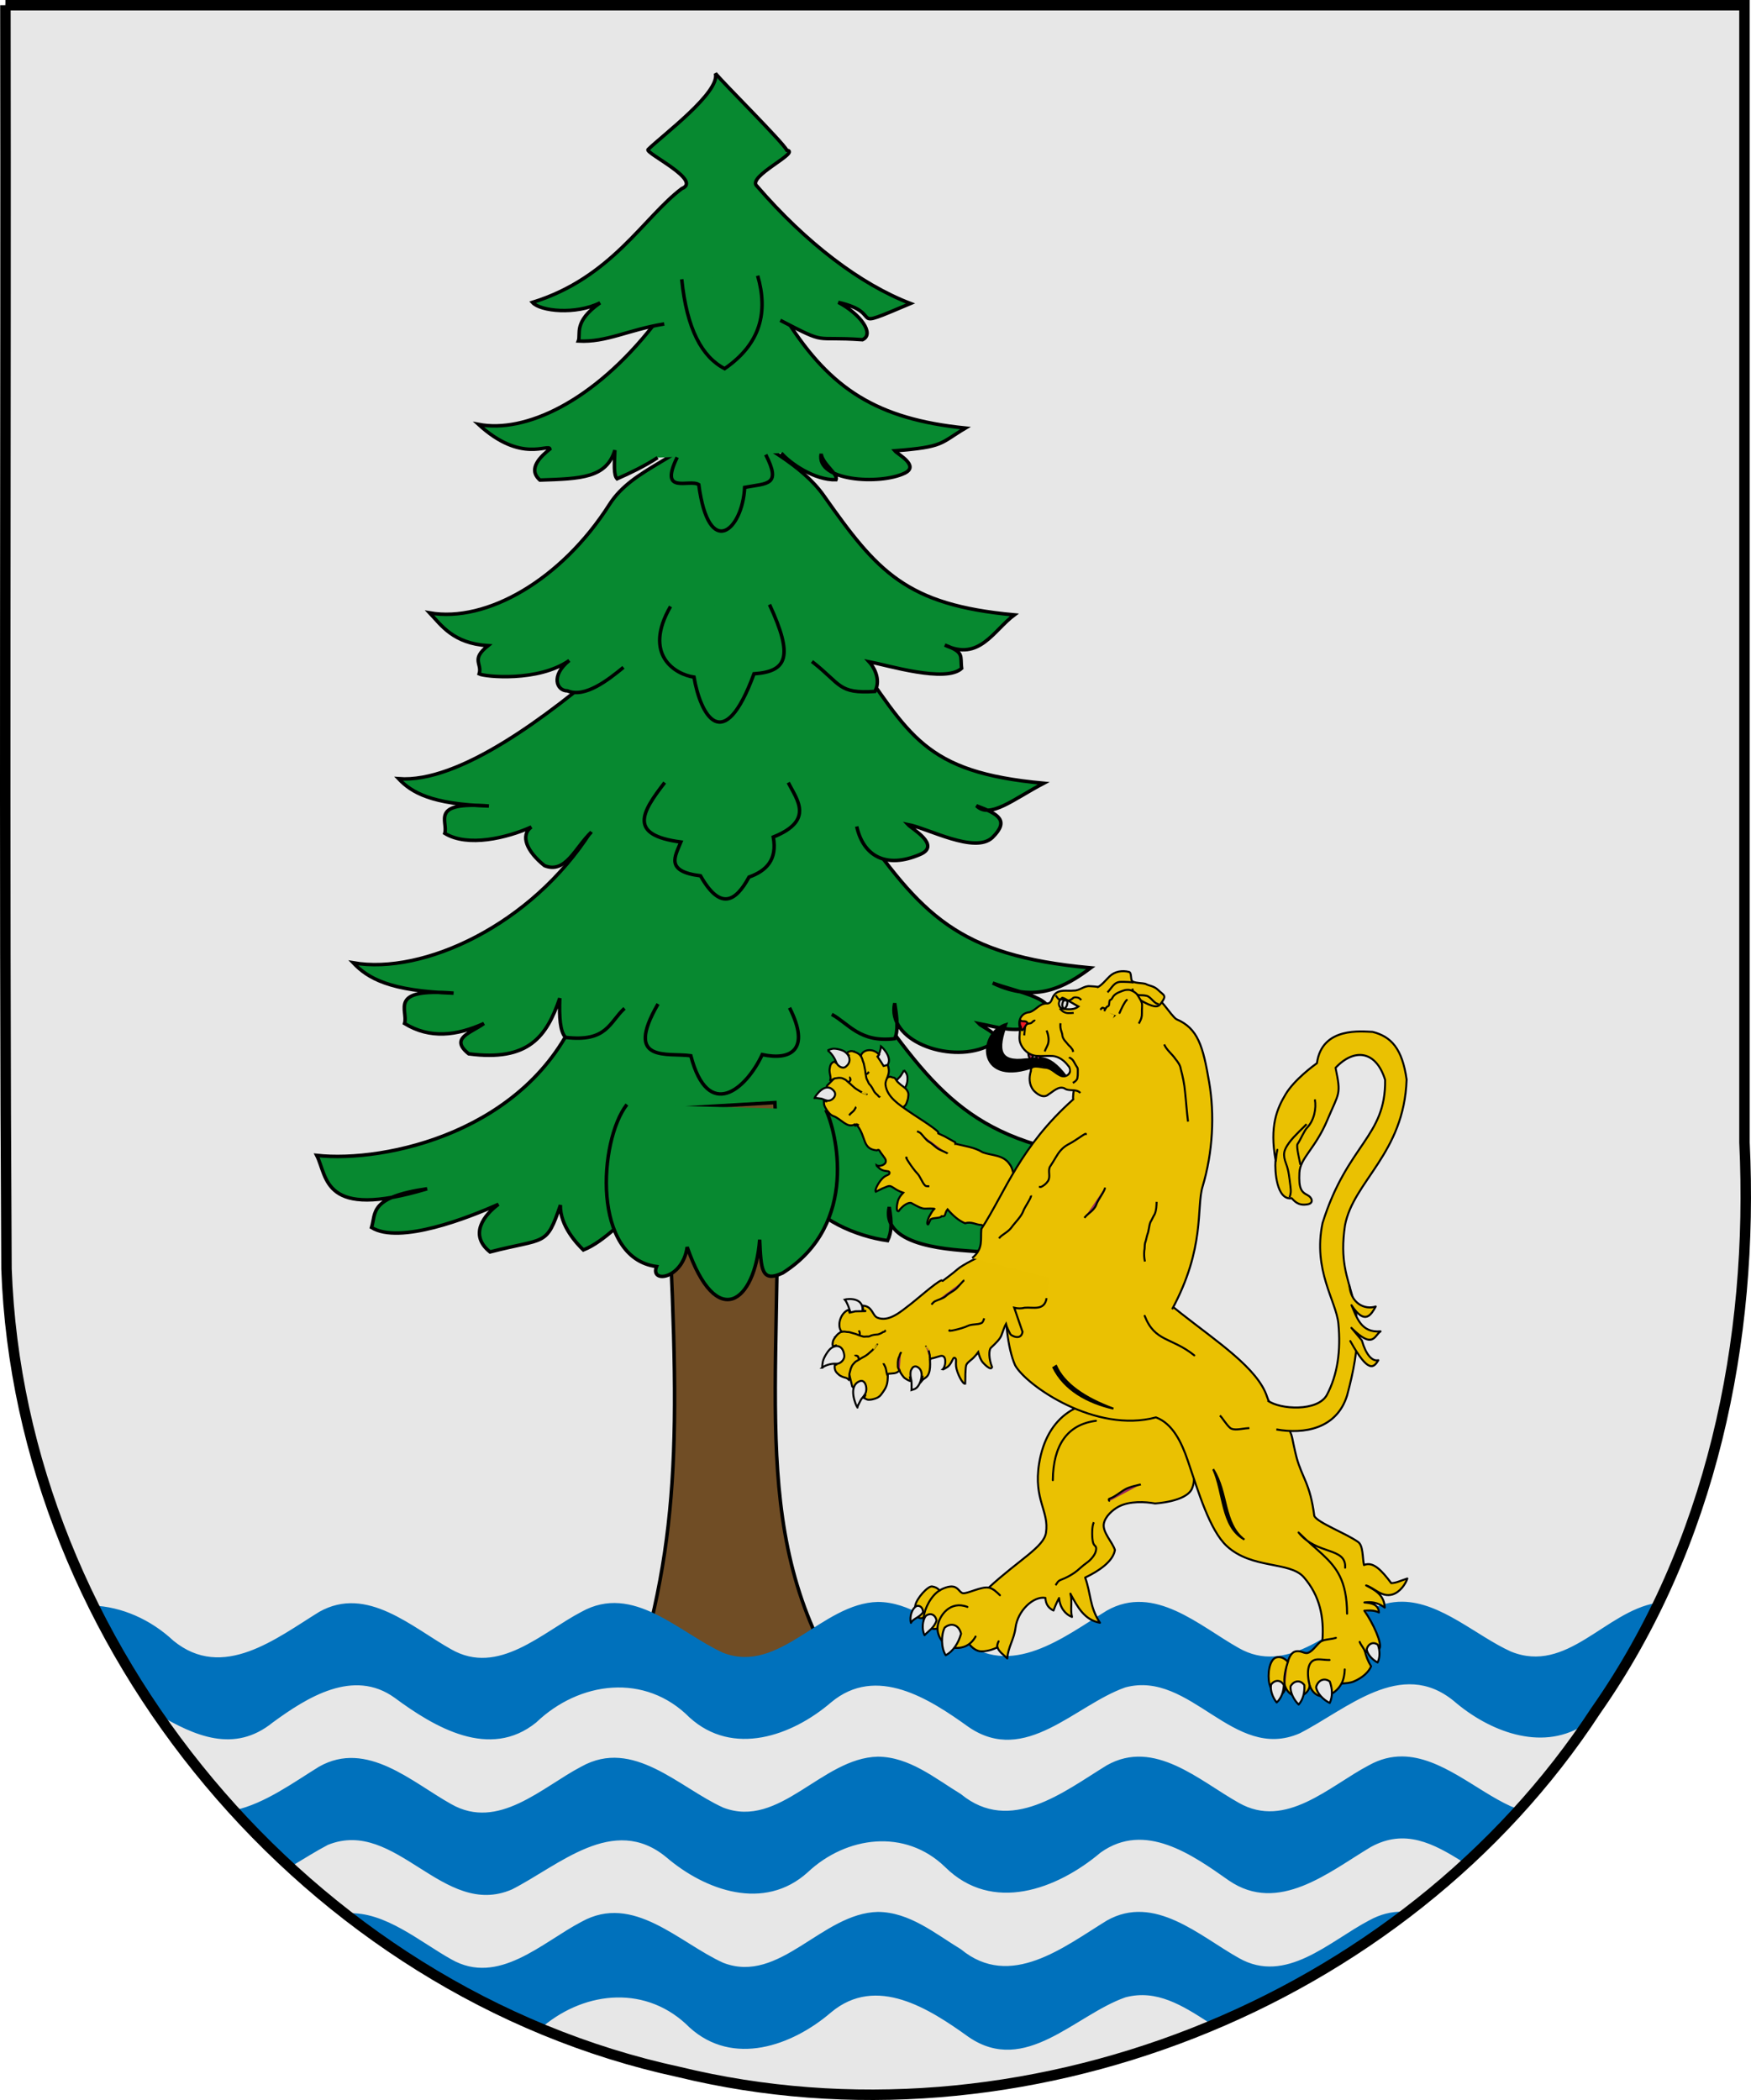 <?xml version="1.0" encoding="UTF-8" standalone="no"?>
<!-- Created with Inkscape (http://www.inkscape.org/) -->

<svg
   xmlns:dc="http://purl.org/dc/elements/1.1/"
   xmlns:cc="http://creativecommons.org/ns#"
   xmlns:rdf="http://www.w3.org/1999/02/22-rdf-syntax-ns#"
   xmlns:svg="http://www.w3.org/2000/svg"
   xmlns="http://www.w3.org/2000/svg"
   xmlns:xlink="http://www.w3.org/1999/xlink"
   xmlns:sodipodi="http://sodipodi.sourceforge.net/DTD/sodipodi-0.dtd"
   xmlns:inkscape="http://www.inkscape.org/namespaces/inkscape"
   width="502"
   height="602.006"
   id="svg3194"
   sodipodi:version="0.32"
   inkscape:version="0.91 r13725"
   version="1.0"
   sodipodi:docname="Coats_of_arms_of_Cascos2.svg"
   inkscape:output_extension="org.inkscape.output.svg.inkscape">
  <defs
     id="defs3196">
    <inkscape:perspective
       sodipodi:type="inkscape:persp3d"
       inkscape:vp_x="0 : 487.5 : 1"
       inkscape:vp_y="0 : 1000 : 0"
       inkscape:vp_z="549.99969 : 487.5 : 1"
       inkscape:persp3d-origin="274.99985 : 325 : 1"
       id="perspective13368" />
    <linearGradient
       id="linearGradient4476">
      <stop
         style="stop-color: rgb(64, 56, 0); stop-opacity: 1;"
         offset="0"
         id="stop4478" />
      <stop
         id="stop3321"
         offset="0.5"
         style="stop-color: rgb(200, 175, 0); stop-opacity: 1;" />
      <stop
         style="stop-color: rgb(64, 57, 0); stop-opacity: 1;"
         offset="1"
         id="stop4480" />
    </linearGradient>
    <linearGradient
       id="linearGradient8135">
      <stop
         style="stop-color: rgb(93, 7, 11); stop-opacity: 1;"
         offset="0"
         id="stop8137" />
      <stop
         id="stop8139"
         offset="0.5"
         style="stop-color: rgb(237, 28, 36); stop-opacity: 1;" />
      <stop
         style="stop-color: rgb(93, 7, 10); stop-opacity: 1;"
         offset="1"
         id="stop8141" />
    </linearGradient>
    <linearGradient
       inkscape:collect="always"
       xlink:href="#linearGradient8135"
       id="linearGradient11920"
       gradientUnits="userSpaceOnUse"
       gradientTransform="matrix(1.177,0,0,1.177,657.882,-545.552)"
       x1="-418.389"
       y1="700.106"
       x2="-136.183"
       y2="700.106" />
    <linearGradient
       inkscape:collect="always"
       xlink:href="#linearGradient4476"
       id="linearGradient2272"
       gradientUnits="userSpaceOnUse"
       gradientTransform="matrix(1.14,0,0,1.14,17.739,98.507)"
       x1="133.797"
       y1="343.12"
       x2="416.203"
       y2="343.12" />
    <linearGradient
       inkscape:collect="always"
       xlink:href="#linearGradient4476"
       id="linearGradient2520"
       gradientUnits="userSpaceOnUse"
       gradientTransform="matrix(1.14,0,0,1.14,17.739,98.507)"
       x1="133.797"
       y1="343.12"
       x2="416.203"
       y2="343.12" />
    <linearGradient
       id="linearGradient4767">
      <stop
         id="stop4769"
         offset="0"
         style="stop-color: rgb(93, 7, 11); stop-opacity: 1;" />
      <stop
         style="stop-color: rgb(237, 28, 36); stop-opacity: 1;"
         offset="0.5"
         id="stop4771" />
      <stop
         id="stop4773"
         offset="1"
         style="stop-color: rgb(93, 7, 10); stop-opacity: 1;" />
    </linearGradient>
    <clipPath
       id="id0">
      <path
         id="path19584"
         d="m 14186300,5152250 c 0,0 192520,531420 469520,807850 276950,276430 478730,433880 662120,497520 183380,63600 243430,71380 468350,106740 224910,35370 538010,235520 538010,235520 0,0 -93220,-443930 -285140,-653670 -191920,-209780 -342300,-390000 -783210,-603570 -440870,-213570 -539180,-210470 -748800,-250180 -209620,-39660 -320850,-140210 -320850,-140210 z"
         inkscape:connector-curvature="0" />
    </clipPath>
    <clipPath
       id="id1">
      <path
         id="path19587"
         d="m 14186300,5152250 c 0,0 192520,531420 469520,807850 276950,276430 478730,433880 662120,497520 183380,63600 243430,71380 468350,106740 224910,35370 538010,235520 538010,235520 0,0 -93220,-443930 -285140,-653670 -191920,-209780 -342300,-390000 -783210,-603570 -440870,-213570 -539180,-210470 -748800,-250180 -209620,-39660 -320850,-140210 -320850,-140210 z"
         inkscape:connector-curvature="0" />
    </clipPath>
    <clipPath
       id="id2">
      <path
         id="path19590"
         d="m 17905000,7712850 c 168520,651560 60740,1647200 -524010,2079400 -361860,267500 -703730,314770 -1004210,391560 -300430,76830 -496090,173470 -496090,173470 0,0 -54450,-75370 -20210,-332640 34250,-257270 476240,-795050 889620,-1200870 413430,-405860 836590,-748460 955830,-881240 119200,-132780 199070,-229680 199070,-229680 z"
         inkscape:connector-curvature="0" />
    </clipPath>
    <clipPath
       id="id3">
      <path
         id="path19593"
         d="m 17905000,7712850 c 168520,651560 60740,1647200 -524010,2079400 -361860,267500 -703730,314770 -1004210,391560 -300430,76830 -496090,173470 -496090,173470 0,0 -54450,-75370 -20210,-332640 34250,-257270 476240,-795050 889620,-1200870 413430,-405860 836590,-748460 955830,-881240 119200,-132780 199070,-229680 199070,-229680 z"
         inkscape:connector-curvature="0" />
    </clipPath>
    <clipPath
       id="id4">
      <path
         id="path19596"
         d="m 13581500,896020 c 0,0 -73750,109400 -60270,321510 13530,212190 -380,450120 -126300,653580 -125920,203430 -215530,317730 -431820,471310 -216340,153580 -349200,298600 -349200,298600 0,0 14650,-73730 -13140,-307410 -27780,-233680 38260,-565710 187390,-810950 149100,-245230 300480,-352700 451900,-460220 151460,-107550 341440,-166420 341440,-166420 z"
         inkscape:connector-curvature="0" />
    </clipPath>
    <clipPath
       id="id5">
      <path
         id="path19599"
         d="m 13581500,896020 c 0,0 -73750,109400 -60270,321510 13530,212190 -380,450120 -126300,653580 -125920,203430 -215530,317730 -431820,471310 -216340,153580 -349200,298600 -349200,298600 0,0 14650,-73730 -13140,-307410 -27780,-233680 38260,-565710 187390,-810950 149100,-245230 300480,-352700 451900,-460220 151460,-107550 341440,-166420 341440,-166420 z"
         inkscape:connector-curvature="0" />
    </clipPath>
    <clipPath
       id="id6">
      <path
         id="path19602"
         d="m 12245000,694180 c 0,0 18490,95830 136440,200200 118030,104420 235080,236690 275310,409000 40190,172360 52860,279010 19560,472210 -33340,193150 -27310,338440 -27310,338440 0,0 -30850,-46410 -167580,-154700 -136770,-108280 -275660,-316990 -325500,-523380 -49890,-206310 -26580,-341540 -3230,-476770 23350,-135230 92310,-265000 92310,-265000 z"
         inkscape:connector-curvature="0" />
    </clipPath>
    <clipPath
       id="id7">
      <path
         id="path19605"
         d="m 12245000,694180 c 0,0 18490,95830 136440,200200 118030,104420 235080,236690 275310,409000 40190,172360 52860,279010 19560,472210 -33340,193150 -27310,338440 -27310,338440 0,0 -30850,-46410 -167580,-154700 -136770,-108280 -275660,-316990 -325500,-523380 -49890,-206310 -26580,-341540 -3230,-476770 23350,-135230 92310,-265000 92310,-265000 z"
         inkscape:connector-curvature="0" />
    </clipPath>
    <clipPath
       id="id8">
      <path
         id="path19608"
         d="m 13855800,1063560 c 0,0 288930,172830 540040,456700 251060,283820 613480,605590 506340,1079640 -107220,474100 -248560,480420 -287420,739830 -38850,259420 12070,430490 12070,430490 0,0 -243830,-246700 -420750,-500320 -176890,-253610 -391120,-485220 -350920,-952360 40190,-467180 70780,-600480 64830,-830540 -5940,-230070 -64190,-423440 -64190,-423440 z"
         inkscape:connector-curvature="0" />
    </clipPath>
    <clipPath
       id="id9">
      <path
         id="path19611"
         d="m 13855800,1063560 c 0,0 288930,172830 540040,456700 251060,283820 613480,605590 506340,1079640 -107220,474100 -248560,480420 -287420,739830 -38850,259420 12070,430490 12070,430490 0,0 -243830,-246700 -420750,-500320 -176890,-253610 -391120,-485220 -350920,-952360 40190,-467180 70780,-600480 64830,-830540 -5940,-230070 -64190,-423440 -64190,-423440 z"
         inkscape:connector-curvature="0" />
    </clipPath>
    <clipPath
       id="id10">
      <path
         id="path19614"
         d="m 12394500,3395680 c 0,0 417350,548740 639930,626900 222550,78210 494030,165230 757410,83370 263340,-81860 483000,-123110 666350,-130630 183250,-7440 475150,101360 475150,101360 0,0 -310160,-511520 -653460,-641470 -835120,-316090 -1143820,116800 -1885380,-39530 z"
         inkscape:connector-curvature="0" />
    </clipPath>
    <clipPath
       id="id11">
      <path
         id="path19617"
         d="m 12394500,3395680 c 0,0 417350,548740 639930,626900 222550,78210 494030,165230 757410,83370 263340,-81860 483000,-123110 666350,-130630 183250,-7440 475150,101360 475150,101360 0,0 -310160,-511520 -653460,-641470 -835120,-316090 -1143820,116800 -1885380,-39530 z"
         inkscape:connector-curvature="0" />
    </clipPath>
    <clipPath
       id="id12">
      <path
         id="path19620"
         d="m 15415100,2266750 c 0,0 -342600,800500 -374350,1331370 -31750,530820 81030,1008310 343420,1421350 262350,413120 606460,504610 680210,777900 73710,273250 120450,547450 120450,547450 0,0 251370,-775930 265280,-1354870 13960,-578910 25590,-892810 -165030,-1432610 -190580,-539800 -375000,-717570 -543350,-901230 -168400,-183750 -326630,-389360 -326630,-389360 z"
         inkscape:connector-curvature="0" />
    </clipPath>
    <clipPath
       id="id13">
      <path
         id="path19623"
         d="m 15415100,2266750 c 0,0 -342600,800500 -374350,1331370 -31750,530820 81030,1008310 343420,1421350 262350,413120 606460,504610 680210,777900 73710,273250 120450,547450 120450,547450 0,0 251370,-775930 265280,-1354870 13960,-578910 25590,-892810 -165030,-1432610 -190580,-539800 -375000,-717570 -543350,-901230 -168400,-183750 -326630,-389360 -326630,-389360 z"
         inkscape:connector-curvature="0" />
    </clipPath>
    <clipPath
       id="id14">
      <path
         id="path19626"
         d="m 14778300,5948840 c 0,0 -34250,633780 84740,1029460 119020,395680 156970,625100 395850,838580 238780,213480 333680,278020 581690,423740 248000,145670 335880,71280 471320,218980 135440,147730 96500,116620 96500,116620 0,0 47860,-416300 -139450,-881640 -187300,-465290 -250720,-698190 -727900,-1064650 -477180,-366450 -762750,-681090 -762750,-681090 z"
         inkscape:connector-curvature="0" />
    </clipPath>
    <clipPath
       id="id15">
      <path
         id="path19629"
         d="m 14778300,5948840 c 0,0 -34250,633780 84740,1029460 119020,395680 156970,625100 395850,838580 238780,213480 333680,278020 581690,423740 248000,145670 335880,71280 471320,218980 135440,147730 96500,116620 96500,116620 0,0 47860,-416300 -139450,-881640 -187300,-465290 -250720,-698190 -727900,-1064650 -477180,-366450 -762750,-681090 -762750,-681090 z"
         inkscape:connector-curvature="0" />
    </clipPath>
    <clipPath
       id="id16">
      <path
         id="path19632"
         d="m 14817100,7359190 c 0,0 -174940,385370 -194540,749590 -19650,364180 -5040,572500 175760,864790 180840,292330 279880,421120 505910,662700 226000,241540 329820,410930 329820,410930 0,0 288360,-134800 265660,-604690 -22660,-469930 -127300,-694580 -390550,-1119090 -263170,-424420 -476880,-536920 -575880,-665750 -99030,-128780 -116180,-298480 -116180,-298480 z"
         inkscape:connector-curvature="0" />
    </clipPath>
    <clipPath
       id="id17">
      <path
         id="path19635"
         d="m 14817100,7359190 c 0,0 -174940,385370 -194540,749590 -19650,364180 -5040,572500 175760,864790 180840,292330 279880,421120 505910,662700 226000,241540 329820,410930 329820,410930 0,0 288360,-134800 265660,-604690 -22660,-469930 -127300,-694580 -390550,-1119090 -263170,-424420 -476880,-536920 -575880,-665750 -99030,-128780 -116180,-298480 -116180,-298480 z"
         inkscape:connector-curvature="0" />
    </clipPath>
    <clipPath
       id="id18">
      <path
         id="path19638"
         d="m 16890700,8377910 c 160430,564380 234350,1467590 -95370,1986500 -178350,280730 -553650,675810 -553650,675810 l -283070,195040 -954800,184690 c 0,0 602240,-1346190 960060,-1836230 282680,-387090 591770,-860280 926830,-1205810 z"
         inkscape:connector-curvature="0" />
    </clipPath>
    <clipPath
       id="id19">
      <path
         id="path19641"
         d="m 16890700,8377910 c 160430,564380 234350,1467590 -95370,1986500 -178350,280730 -553650,675810 -553650,675810 l -283070,195040 -954800,184690 c 0,0 602240,-1346190 960060,-1836230 282680,-387090 591770,-860280 926830,-1205810 z"
         inkscape:connector-curvature="0" />
    </clipPath>
    <clipPath
       id="id20">
      <path
         id="path19644"
         d="m 14636800,8617900 c 0,0 -251150,401650 -273550,760590 -22360,358980 -4570,637600 81120,893660 194540,581490 399080,861830 476060,1534070 l 553350,-964190 c 103340,-401220 -109640,-1177360 -326150,-1548880 -216430,-371530 -510830,-675250 -510830,-675250 z"
         inkscape:connector-curvature="0" />
    </clipPath>
    <clipPath
       id="id21">
      <path
         id="path19647"
         d="m 14636800,8617900 c 0,0 -251150,401650 -273550,760590 -22360,358980 -4570,637600 81120,893660 194540,581490 399080,861830 476060,1534070 l 553350,-964190 c 103340,-401220 -109640,-1177360 -326150,-1548880 -216430,-371530 -510830,-675250 -510830,-675250 z"
         inkscape:connector-curvature="0" />
    </clipPath>
    <clipPath
       id="id22">
      <path
         id="path19650"
         d="m 13618500,13165000 c 0,0 187310,-399500 54190,-673220 -133110,-273730 -330930,-428300 -323220,-1023960 7710,-597170 97880,-1003460 413860,-1568140 79570,447890 485670,767380 590440,1234080 73140,325720 940,714310 -50710,969430 -51610,255080 -105580,543750 -105580,543750 l -177360,279960 -258860,234840 -142760,3260 z"
         inkscape:connector-curvature="0" />
    </clipPath>
    <clipPath
       id="id23">
      <path
         id="path19653"
         d="m 13618500,13165000 c 0,0 187310,-399500 54190,-673220 -133110,-273730 -330930,-428300 -323220,-1023960 7710,-597170 97880,-1003460 413860,-1568140 79570,447890 485670,767380 590440,1234080 73140,325720 940,714310 -50710,969430 -51610,255080 -105580,543750 -105580,543750 l -177360,279960 -258860,234840 -142760,3260 z"
         inkscape:connector-curvature="0" />
    </clipPath>
    <clipPath
       id="id24">
      <path
         id="path19656"
         d="m 16911800,4552070 c 433590,643710 547530,1439870 87670,2095870 -258350,368390 -571400,526870 -634380,622650 -63020,95740 -112310,142490 -112310,142490 0,0 -183510,-492280 -133280,-841630 50190,-349400 179940,-715170 347340,-1114240 167450,-399030 266190,-553120 320940,-688520 54790,-135450 124020,-216620 124020,-216620 z"
         inkscape:connector-curvature="0" />
    </clipPath>
    <clipPath
       id="id25">
      <path
         id="path19659"
         d="m 16911800,4552070 c 433590,643710 547530,1439870 87670,2095870 -258350,368390 -571400,526870 -634380,622650 -63020,95740 -112310,142490 -112310,142490 0,0 -183510,-492280 -133280,-841630 50190,-349400 179940,-715170 347340,-1114240 167450,-399030 266190,-553120 320940,-688520 54790,-135450 124020,-216620 124020,-216620 z"
         inkscape:connector-curvature="0" />
    </clipPath>
    <clipPath
       id="id26">
      <path
         id="path19662"
         d="m 17887700,5978240 c 0,0 1290,925810 -266960,1361400 -268250,435560 -637350,685300 -906810,897320 -269370,212020 -469810,375180 -469810,375180 0,0 -25850,-529310 118290,-1001440 144190,-472120 347860,-666860 624340,-870200 276480,-203300 480980,-405990 602200,-497390 121180,-91360 298750,-264870 298750,-264870 z"
         inkscape:connector-curvature="0" />
    </clipPath>
    <clipPath
       id="id27">
      <path
         id="path19665"
         d="m 17887700,5978240 c 0,0 1290,925810 -266960,1361400 -268250,435560 -637350,685300 -906810,897320 -269370,212020 -469810,375180 -469810,375180 0,0 -25850,-529310 118290,-1001440 144190,-472120 347860,-666860 624340,-870200 276480,-203300 480980,-405990 602200,-497390 121180,-91360 298750,-264870 298750,-264870 z"
         inkscape:connector-curvature="0" />
    </clipPath>
    <clipPath
       id="id28">
      <path
         id="path19668"
         d="m 16131400,10733900 c 361900,-208970 1045730,77950 1449170,2190 129790,-24410 317830,-56330 317830,-56330 0,0 -90380,380890 -465810,673650 -375430,292810 -755080,497480 -1190520,502810 -435400,5320 -576180,-109150 -817290,-144000 -241110,-34890 -583500,223880 -583500,223880 35320,-125180 216210,-553640 314520,-638980 283410,-246050 650400,-375480 975600,-563220 z"
         inkscape:connector-curvature="0" />
    </clipPath>
    <clipPath
       id="id29">
      <path
         id="path19671"
         d="m 16131400,10733900 c 361900,-208970 1045730,77950 1449170,2190 129790,-24410 317830,-56330 317830,-56330 0,0 -90380,380890 -465810,673650 -375430,292810 -755080,497480 -1190520,502810 -435400,5320 -576180,-109150 -817290,-144000 -241110,-34890 -583500,223880 -583500,223880 35320,-125180 216210,-553640 314520,-638980 283410,-246050 650400,-375480 975600,-563220 z"
         inkscape:connector-curvature="0" />
    </clipPath>
    <clipPath
       id="id30">
      <path
         id="path19674"
         d="m 10942800,1832570 c 0,0 127000,36610 325380,-40910 198330,-77690 429710,-137120 662420,-79710 232620,57540 369140,107730 581820,266250 212720,158560 391710,240460 391710,240460 0,0 -74910,8600 -289490,106360 -214570,97840 -551710,136470 -831330,69740 -279620,-66740 -428460,-177770 -577340,-288680 -148970,-110950 -263170,-273510 -263170,-273510 z"
         inkscape:connector-curvature="0" />
    </clipPath>
    <clipPath
       id="id31">
      <path
         id="path19677"
         d="m 10942800,1832570 c 0,0 127000,36610 325380,-40910 198330,-77690 429710,-137120 662420,-79710 232620,57540 369140,107730 581820,266250 212720,158560 391710,240460 391710,240460 0,0 -74910,8600 -289490,106360 -214570,97840 -551710,136470 -831330,69740 -279620,-66740 -428460,-177770 -577340,-288680 -148970,-110950 -263170,-273510 -263170,-273510 z"
         inkscape:connector-curvature="0" />
    </clipPath>
    <clipPath
       id="id32">
      <path
         id="path19680"
         d="m 11216900,2958840 c 0,0 127080,-36270 253820,-207250 126650,-170900 290870,-343900 518620,-418540 227850,-74720 370180,-104630 634720,-83100 264680,21650 460000,-3910 460000,-3910 0,0 -58930,47010 -188600,243550 -129710,196640 -394600,408100 -666990,499760 -272510,91830 -457710,76700 -643030,61620 -185160,-15040 -368540,-92130 -368540,-92130 z"
         inkscape:connector-curvature="0" />
    </clipPath>
    <clipPath
       id="id33">
      <path
         id="path19683"
         d="m 11216900,2958840 c 0,0 127080,-36270 253820,-207250 126650,-170900 290870,-343900 518620,-418540 227850,-74720 370180,-104630 634720,-83100 264680,21650 460000,-3910 460000,-3910 0,0 -58930,47010 -188600,243550 -129710,196640 -394600,408100 -666990,499760 -272510,91830 -457710,76700 -643030,61620 -185160,-15040 -368540,-92130 -368540,-92130 z"
         inkscape:connector-curvature="0" />
    </clipPath>
    <clipPath
       id="id34">
      <path
         id="path19686"
         d="m 13692900,11728500 c 0,0 -430870,25650 -730960,298990 -300000,273250 -391540,354850 -512030,850780 -120620,495930 -40580,550970 -113510,726940 -73060,175970 -32910,412610 -32910,412610 l 189460,-193370 180540,-208540 c 0,0 635800,-652690 750820,-808030 206650,-279220 122600,-605800 227060,-909480 31750,-92300 41530,-169900 41530,-169900 z"
         inkscape:connector-curvature="0" />
    </clipPath>
    <clipPath
       id="id35">
      <path
         id="path19689"
         d="m 13692900,11728500 c 0,0 -430870,25650 -730960,298990 -300000,273250 -391540,354850 -512030,850780 -120620,495930 -40580,550970 -113510,726940 -73060,175970 -32910,412610 -32910,412610 l 189460,-193370 180540,-208540 c 0,0 635800,-652690 750820,-808030 206650,-279220 122600,-605800 227060,-909480 31750,-92300 41530,-169900 41530,-169900 z"
         inkscape:connector-curvature="0" />
    </clipPath>
    <clipPath
       id="id36">
      <path
         id="path19692"
         d="m 14450300,12388500 c 327610,-259250 1045990,-74640 1434090,-208150 124920,-42980 306240,-101850 306240,-101850 0,0 -33810,389970 -362550,734080 -328730,344150 -674480,601760 -1104540,670260 -430010,68450 -585950,-24370 -829610,-23850 -243610,520 -766450,15300 -766450,15300 16670,-128960 354970,-288210 439830,-386960 244430,-284550 588630,-465890 882990,-698830 z"
         inkscape:connector-curvature="0" />
    </clipPath>
    <clipPath
       id="id37">
      <path
         id="path19695"
         d="m 14450300,12388500 c 327610,-259250 1045990,-74640 1434090,-208150 124920,-42980 306240,-101850 306240,-101850 0,0 -33810,389970 -362550,734080 -328730,344150 -674480,601760 -1104540,670260 -430010,68450 -585950,-24370 -829610,-23850 -243610,520 -766450,15300 -766450,15300 16670,-128960 354970,-288210 439830,-386960 244430,-284550 588630,-465890 882990,-698830 z"
         inkscape:connector-curvature="0" />
    </clipPath>
    <clipPath
       id="id38">
      <path
         id="path19698"
         d="m 14684500,13624900 c 0,0 -243780,425750 -674920,593300 -431130,167630 -560790,219540 -1129170,91960 -568300,-127540 -584190,-236860 -801180,-251380 -216950,-14490 -247190,-44950 -247190,-44950 l 6030,-37170 c 490020,-326240 1016750,-518060 1606280,-623120 390030,-69530 681810,180900 1045300,227830 110460,14260 194850,43530 194850,43530 z"
         inkscape:connector-curvature="0" />
    </clipPath>
    <clipPath
       id="id39">
      <path
         id="path19701"
         d="m 14684500,13624900 c 0,0 -243780,425750 -674920,593300 -431130,167630 -560790,219540 -1129170,91960 -568300,-127540 -584190,-236860 -801180,-251380 -216950,-14490 -247190,-44950 -247190,-44950 l 6030,-37170 c 490020,-326240 1016750,-518060 1606280,-623120 390030,-69530 681810,180900 1045300,227830 110460,14260 194850,43530 194850,43530 z"
         inkscape:connector-curvature="0" />
    </clipPath>
    <linearGradient
       id="linearGradient4679">
      <stop
         id="stop4681"
         offset="0"
         style="stop-color: rgb(64, 56, 0); stop-opacity: 1;" />
      <stop
         style="stop-color: rgb(200, 175, 0); stop-opacity: 1;"
         offset="0.5"
         id="stop4683" />
      <stop
         id="stop4685"
         offset="1"
         style="stop-color: rgb(64, 57, 0); stop-opacity: 1;" />
    </linearGradient>
    <linearGradient
       y2="700.106"
       x2="-136.183"
       y1="700.106"
       x1="-418.389"
       gradientTransform="matrix(1.177,0,0,1.177,1357.74,-538.661)"
       gradientUnits="userSpaceOnUse"
       id="linearGradient7137"
       xlink:href="#linearGradient8135"
       inkscape:collect="always" />
    <linearGradient
       y2="343.12"
       x2="416.203"
       y1="343.12"
       x1="133.797"
       gradientTransform="translate(10.214,484.986)"
       gradientUnits="userSpaceOnUse"
       id="linearGradient8174"
       xlink:href="#linearGradient4476"
       inkscape:collect="always" />
    <linearGradient
       id="linearGradient5441">
      <stop
         style="stop-color: rgb(93, 7, 11); stop-opacity: 1;"
         offset="0"
         id="stop5443" />
      <stop
         id="stop5445"
         offset="0.5"
         style="stop-color: rgb(237, 28, 36); stop-opacity: 1;" />
      <stop
         style="stop-color: rgb(93, 7, 10); stop-opacity: 1;"
         offset="1"
         id="stop5447" />
    </linearGradient>
    <linearGradient
       inkscape:collect="always"
       xlink:href="#linearGradient8135"
       id="linearGradient11210"
       gradientUnits="userSpaceOnUse"
       x1="-418.389"
       y1="700.106"
       x2="-136.183"
       y2="700.106"
       gradientTransform="translate(-3798.78,56.822)" />
    <linearGradient
       id="linearGradient3001">
      <stop
         style="stop-color: rgb(199, 164, 1); stop-opacity: 1;"
         offset="0"
         id="stop3003" />
      <stop
         id="stop3005"
         offset="0.5"
         style="stop-color: rgb(254, 213, 27); stop-opacity: 1;" />
      <stop
         style="stop-color: rgb(199, 164, 1); stop-opacity: 1;"
         offset="1"
         id="stop3007" />
    </linearGradient>
    <linearGradient
       inkscape:collect="always"
       xlink:href="#linearGradient4476"
       id="linearGradient4200"
       gradientUnits="userSpaceOnUse"
       gradientTransform="translate(10.214,484.986)"
       x1="133.797"
       y1="343.12"
       x2="416.203"
       y2="343.12" />
    <linearGradient
       inkscape:collect="always"
       xlink:href="#linearGradient4476"
       id="linearGradient18503"
       gradientUnits="userSpaceOnUse"
       gradientTransform="matrix(0.161,0,0,0.161,2557.99,1341.5)"
       x1="133.797"
       y1="343.12"
       x2="416.203"
       y2="343.12" />
    <linearGradient
       inkscape:collect="always"
       xlink:href="#linearGradient4476"
       id="linearGradient18651"
       gradientUnits="userSpaceOnUse"
       gradientTransform="matrix(0.161,0,0,0.161,2557.99,1341.5)"
       x1="133.797"
       y1="343.12"
       x2="416.203"
       y2="343.12" />
    <linearGradient
       inkscape:collect="always"
       xlink:href="#linearGradient4476"
       id="linearGradient18653"
       gradientUnits="userSpaceOnUse"
       gradientTransform="matrix(0.161,0,0,0.161,2557.99,1341.5)"
       x1="133.797"
       y1="343.12"
       x2="416.203"
       y2="343.12" />
    <linearGradient
       inkscape:collect="always"
       xlink:href="#linearGradient4476"
       id="linearGradient18803"
       gradientUnits="userSpaceOnUse"
       gradientTransform="matrix(0.161,0,0,0.161,2557.99,1341.5)"
       x1="133.797"
       y1="343.12"
       x2="416.203"
       y2="343.12" />
    <linearGradient
       inkscape:collect="always"
       xlink:href="#linearGradient4476"
       id="linearGradient18931"
       gradientUnits="userSpaceOnUse"
       gradientTransform="matrix(0.161,0,0,0.161,2557.99,1341.5)"
       x1="133.797"
       y1="343.12"
       x2="416.203"
       y2="343.12" />
    <linearGradient
       inkscape:collect="always"
       xlink:href="#linearGradient4476"
       id="linearGradient18933"
       gradientUnits="userSpaceOnUse"
       gradientTransform="matrix(0.161,0,0,0.161,2557.99,1341.5)"
       x1="133.797"
       y1="343.12"
       x2="416.203"
       y2="343.12" />
    <linearGradient
       inkscape:collect="always"
       xlink:href="#linearGradient4476"
       id="linearGradient18935"
       gradientUnits="userSpaceOnUse"
       gradientTransform="matrix(0.161,0,0,0.161,2557.99,1341.5)"
       x1="133.797"
       y1="343.12"
       x2="416.203"
       y2="343.12" />
    <linearGradient
       inkscape:collect="always"
       xlink:href="#linearGradient8135"
       id="linearGradient19035"
       gradientUnits="userSpaceOnUse"
       gradientTransform="matrix(1.177,0,0,1.177,1362.5,-538.661)"
       x1="-418.389"
       y1="700.106"
       x2="-136.183"
       y2="700.106" />
    <linearGradient
       inkscape:collect="always"
       xlink:href="#linearGradient8135"
       id="linearGradient19738"
       gradientUnits="userSpaceOnUse"
       gradientTransform="matrix(1.177,0,0,1.177,1357.74,-538.661)"
       x1="-418.389"
       y1="700.106"
       x2="-136.183"
       y2="700.106" />
    <linearGradient
       inkscape:collect="always"
       xlink:href="#linearGradient8135"
       id="linearGradient25747"
       gradientUnits="userSpaceOnUse"
       gradientTransform="matrix(1.177,0,0,1.177,1357.74,-538.661)"
       x1="-418.389"
       y1="700.106"
       x2="-136.183"
       y2="700.106" />
    <linearGradient
       inkscape:collect="always"
       xlink:href="#linearGradient8135"
       id="linearGradient16003"
       gradientUnits="userSpaceOnUse"
       gradientTransform="matrix(1.177,0,0,1.177,698.501,-538.661)"
       x1="-418.389"
       y1="700.106"
       x2="-136.183"
       y2="700.106" />
    <linearGradient
       inkscape:collect="always"
       xlink:href="#linearGradient8135"
       id="linearGradient5466"
       gradientUnits="userSpaceOnUse"
       gradientTransform="matrix(1.177,0,0,1.177,1357.74,-538.661)"
       x1="-418.389"
       y1="700.106"
       x2="-136.183"
       y2="700.106" />
    <linearGradient
       id="linearGradient2979">
      <stop
         id="stop2981"
         offset="0"
         style="stop-color: rgb(93, 7, 11); stop-opacity: 1;" />
      <stop
         style="stop-color: rgb(237, 28, 36); stop-opacity: 1;"
         offset="0.5"
         id="stop2983" />
      <stop
         id="stop2985"
         offset="1"
         style="stop-color: rgb(93, 7, 10); stop-opacity: 1;" />
    </linearGradient>
    <path
       inkscape:connector-curvature="0"
       id="path4415"
       d="m 110.259,90.554 c 33.562,-9.156 51.614,-46.543 70.938,-81.133 98.143,54.428 217.899,32.3 359.012,32.3 143.657,0 242.31,12.208 363.843,-37.896 17.544,37.641 41.699,63.584 70.176,81.896 -161.455,92.069 -263.664,64.856 -434.018,64.856 -168.319,0 -274.598,19.329 -429.95,-60.023 z"
       style="fill:#eac102;fill-opacity:1;fill-rule:evenodd;stroke:#000000;stroke-width:0.085px;stroke-linecap:butt;stroke-linejoin:miter;stroke-miterlimit:4;stroke-dasharray:none;stroke-opacity:1" />
    <path
       inkscape:connector-curvature="0"
       id="path4415-6"
       d="m 110.259,90.554 c 33.562,-9.156 51.614,-46.543 70.938,-81.133 98.143,54.428 217.899,32.3 359.012,32.3 143.657,0 242.31,12.208 363.843,-37.896 17.544,37.641 41.699,63.584 70.176,81.896 -161.455,92.069 -263.664,64.856 -434.018,64.856 -168.319,0 -274.598,19.329 -429.95,-60.023 z"
       style="fill:#eac102;fill-opacity:1;fill-rule:evenodd;stroke:#000000;stroke-width:0.085px;stroke-linecap:butt;stroke-linejoin:miter;stroke-miterlimit:4;stroke-dasharray:none;stroke-opacity:1" />
  </defs>
  <sodipodi:namedview
     id="base"
     pagecolor="#ffffff"
     bordercolor="#666666"
     borderopacity="1.0"
     gridtolerance="10000"
     guidetolerance="10"
     objecttolerance="10"
     inkscape:pageopacity="0.0"
     inkscape:pageshadow="2"
     inkscape:zoom="0.5"
     inkscape:cx="682.72828"
     inkscape:cy="336.70912"
     inkscape:document-units="px"
     inkscape:current-layer="layer1"
     inkscape:window-width="1680"
     inkscape:window-height="1027"
     inkscape:window-x="-8"
     inkscape:window-y="-8"
     height="975px"
     width="550px"
     showgrid="false"
     inkscape:window-maximized="1"
     fit-margin-top="0"
     fit-margin-left="0"
     fit-margin-right="0"
     fit-margin-bottom="0" />
  <g
     inkscape:label="Escudo"
     inkscape:groupmode="layer"
     id="layer1"
     transform="translate(886.77,-332.104)"
     style="display:inline">
    <g
       id="g4615-4"
       style="display:inline;stroke:#aa8800;stroke-width:0.909;stroke-opacity:1"
       transform="matrix(0.939,0.098,-0.098,0.939,-1366.379,577.227)">
      <g
         transform="matrix(1.481,0,0,1.481,-863.035,-10.111)"
         id="g4437-1" />
    </g>
    <g
       style="stroke:#aa8800;stroke-width:4.429;stroke-miterlimit:4;stroke-dasharray:none;stroke-opacity:1"
       transform="matrix(0.208,0,0,0.208,-2214.28,-35.699)"
       id="g31764-8">
      <g
         inkscape:label="Ornamentos"
         id="layer1-8-08"
         style="display:inline;stroke:#aa8800;stroke-width:4.429;stroke-miterlimit:4;stroke-dasharray:none;stroke-opacity:1"
         transform="translate(0,-465)" />
      <g
         id="layer2-7-5"
         inkscape:label="Timbre"
         style="display:inline;stroke:#aa8800;stroke-width:4.429;stroke-miterlimit:4;stroke-dasharray:none;stroke-opacity:1"
         transform="translate(0,-465)" />
      <g
         id="layer3-7-8"
         inkscape:label="Escudo"
         style="display:inline;stroke:#aa8800;stroke-width:4.429;stroke-miterlimit:4;stroke-dasharray:none;stroke-opacity:1"
         transform="translate(0,-465)" />
      <g
         id="layer4-83-1"
         inkscape:label="Piezas"
         style="display:inline;stroke:#aa8800;stroke-width:4.429;stroke-miterlimit:4;stroke-dasharray:none;stroke-opacity:1"
         transform="translate(0,-465)" />
      <g
         id="layer6-3-1"
         inkscape:label="Borde 3px"
         style="display:inline;stroke:#aa8800;stroke-width:4.429;stroke-miterlimit:4;stroke-dasharray:none;stroke-opacity:1"
         transform="translate(0,-465)" />
    </g>
    <g
       id="g1981-5"
       transform="matrix(0.813,0,0,0.813,-1140.832,729.82)" />
    <g
       id="g234292-4"
       transform="matrix(1.207,0,0,1.207,-1644.455,-197.536)" />
    <path
       style="display:inline;overflow:visible;visibility:visible;fill:#e7e7e7;fill-opacity:1;fill-rule:evenodd;stroke:none;stroke-width:1;marker:none;enable-background:accumulate"
       id="path11282-3"
       sodipodi:nodetypes="ccccccc"
       d="m -385.821,333.107 c -0.205,120.949 0.412,241.922 -0.313,362.862 -3.854,108.54 -86.946,207.654 -193.068,230.576 -98.176,23.91 -208.105,-19.063 -263.519,-103.8 -33.187,-47.391 -45.414,-106.03 -42.678,-163.119 10e-5,-108.842 0,-217.677 0,-326.519 166.521,0 333.057,0 499.578,0 z"
       inkscape:connector-curvature="0" />
    <path
       id="path4560-6"
       d="m -885.218,333.607 c 0.204,120.745 -0.411,241.503 0.312,362.239 3.847,108.356 86.787,207.326 192.7,230.21 97.983,23.87 207.672,-19.027 262.977,-103.621 33.122,-47.311 45.32,-105.86 42.589,-162.852 0,-108.658 0,-217.317 0,-325.975 -166.193,0 -332.386,0 -498.578,0 z"
       style="display:inline;overflow:visible;visibility:visible;fill:none;stroke:none;stroke-width:1;marker:none"
       inkscape:connector-curvature="0" />
    <g
       id="g5119"
       transform="translate(-870,0)">
      <path
         style="fill:#078930;fill-rule:evenodd;stroke:#000000;stroke-width:1;stroke-linecap:butt;stroke-linejoin:miter;stroke-miterlimit:4;stroke-dasharray:none;stroke-opacity:1"
         d="m 168.106,677.687 c -6.052,3.58 -11.297,10.222 -17.63,12.739 -1.737,-1.685 -6.788,-6.953 -6.572,-12.87 -4.112,12.043 -4.122,9.283 -20.189,13.439 -6.221,-4.97 -1.578,-10.709 2.418,-13.667 -8.541,3.836 -28.332,11.6 -36.381,6.662 1.279,-4.116 -0.767,-8.701 15.93,-11.104 -30.086,9.018 -28.47,-3.313 -31.65,-9.567 19.599,2.148 60.682,-6.683 74.962,-41.388 6.703,-16.29 28.895,-17.545 41.334,-33.553 17.857,9.904 33.742,18.227 42.116,30.11 20.869,29.614 31.948,42.541 74.18,46.425 -3.599,14.697 -14.331,15.405 -28.548,6.833 13.459,5.461 21.337,8.242 15.247,14.236 -6.183,5.741 -24.373,-2.688 -30.072,-8.655 4.277,7.178 4.843,13.962 -0.092,13.54 -5.799,-0.496 -27.553,-1.023 -24.987,-12.743 0.756,4.539 0.713,7.188 -0.473,9.624 -9.015,-1.236 -20.816,-6.341 -23.622,-13.298"
         id="path6181"
         inkscape:connector-curvature="0"
         sodipodi:nodetypes="ccccccccscscccccccc" />
      <g
         id="g5105">
        <path
           style="fill:#704d25;fill-rule:evenodd;stroke:#000000;stroke-width:1;stroke-linecap:butt;stroke-linejoin:miter;stroke-miterlimit:4;stroke-dasharray:none;stroke-opacity:1"
           d="m 166.711,809.192 54.69,0 C 196.958,765.578 208.968,721.265 205.394,648.177 l -32.014,1.872 c 4.394,82.906 6.124,114.643 -6.67,159.143 z"
           id="path6175"
           inkscape:connector-curvature="0"
           sodipodi:nodetypes="ccccc" />
        <path
           style="fill:#078930;fill-rule:evenodd;stroke:#000000;stroke-width:1;stroke-linecap:butt;stroke-linejoin:miter;stroke-miterlimit:4;stroke-dasharray:none;stroke-opacity:1"
           d="m 162.272,621.171 c -4.349,3.949 -4.971,9.738 -16.888,8.32 -1.579,-1.532 -1.87,-5.855 -1.673,-11.234 -3.738,10.948 -8.909,18.223 -26.096,15.945 -5.656,-4.518 0.716,-6.008 4.349,-8.697 -7.764,3.487 -15.433,4.489 -22.75,0 1.163,-3.741 -4.999,-10.24 14.052,-8.697 -18.334,-0.592 -24.586,-4.274 -28.773,-8.697 20.05,3.508 51.087,-10.819 68.147,-37.625 8.496,-13.349 26.268,-15.95 37.576,-30.503 16.233,9.003 30.675,16.57 38.287,27.373 18.972,26.922 29.044,38.674 67.436,42.204 -7.373,5.517 -15.887,10.224 -28.104,4.349 7.074,2.635 20.257,4.697 14.721,10.147 -5.621,5.219 -12.264,2.681 -18.736,1.45 1.308,1.401 8.812,3.817 2.067,6.718 -10.858,4.672 -28.489,-1.861 -26.156,-12.517 0.687,4.127 1.078,7.932 0,10.147 -10.001,1.181 -13.05,-4.215 -18.033,-6.964"
           id="path6177"
           inkscape:connector-curvature="0"
           sodipodi:nodetypes="ccccccccscsccccsccc" />
        <path
           style="fill:#078930;fill-rule:evenodd;stroke:#000000;stroke-width:1;stroke-linecap:butt;stroke-linejoin:miter;stroke-miterlimit:4;stroke-dasharray:none;stroke-opacity:1"
           d="m 171.882,619.908 c -9.894,17.103 2.781,13.905 9.401,14.84 4.956,18.918 15.814,9.685 20.476,-0.326 8.136,1.744 13.971,-1.282 7.829,-13.426"
           id="path6179"
           inkscape:connector-curvature="0"
           sodipodi:nodetypes="cccc" />
        <path
           sodipodi:nodetypes="cccccc"
           inkscape:connector-curvature="0"
           id="path6183"
           d="m 162.953,648.73 c -8.126,10.492 -9.999,44.037 8.507,46.452 -1.952,4.932 7.529,3.623 8.775,-5.585 8.384,24.213 19.424,15.989 20.788,-2.124 0.394,8.59 0.492,12.412 6.609,9.543 22.186,-14.046 15.239,-40.902 12.36,-46.748"
           style="fill:#078930;fill-rule:evenodd;stroke:#000000;stroke-width:1;stroke-linecap:butt;stroke-linejoin:miter;stroke-miterlimit:4;stroke-dasharray:none;stroke-opacity:1" />
        <path
           sodipodi:nodetypes="ccccccscsccccsc"
           inkscape:connector-curvature="0"
           id="path6185"
           d="m 152.796,570.627 c -4.702,4.418 -7.349,12.052 -13.45,9.639 -5.09,-4.066 -7.05,-8.669 -3.781,-11.089 -6.988,3.139 -18.239,5.852 -24.825,1.812 1.047,-3.367 -4.499,-9.216 12.647,-7.827 -16.501,-0.533 -22.127,-3.847 -25.896,-7.827 17.287,1.349 42.627,-17.722 61.332,-33.863 10.537,-9.092 23.641,-14.355 33.819,-27.452 14.61,8.103 27.607,14.913 34.458,24.635 17.074,24.23 20.786,34.807 55.34,37.984 -8.698,4.559 -15.413,10.333 -19.271,6.45 6.367,2.372 9.533,4.227 4.55,9.132 -5.059,4.697 -18.399,-2.66 -24.223,-3.769 1.177,1.26 9.603,5.972 3.533,8.583 -9.773,4.205 -16.273,0.499 -18.187,-8.003"
           style="fill:#078930;fill-rule:evenodd;stroke:#000000;stroke-width:1;stroke-linecap:butt;stroke-linejoin:miter;stroke-miterlimit:4;stroke-dasharray:none;stroke-opacity:1" />
        <path
           sodipodi:nodetypes="cccccc"
           inkscape:connector-curvature="0"
           id="path6187"
           d="m 173.789,556.442 c -6.648,8.584 -10.504,15.065 4.637,17.041 -1.597,4.035 -4.679,8.415 5.631,9.686 5.646,9.958 10.023,7.541 13.911,0.359 4.968,-1.777 8.145,-4.94 6.956,-11.48 11.958,-4.783 6.661,-10.823 4.306,-15.606"
           style="fill:#078930;fill-rule:evenodd;stroke:#000000;stroke-width:1;stroke-linecap:butt;stroke-linejoin:miter;stroke-miterlimit:4;stroke-dasharray:none;stroke-opacity:1" />
        <path
           style="fill:#078930;fill-rule:evenodd;stroke:#000000;stroke-width:1;stroke-linecap:butt;stroke-linejoin:miter;stroke-miterlimit:4;stroke-dasharray:none;stroke-opacity:1"
           d="m 161.968,523.414 c -4.376,3.596 -11.049,8.845 -16.045,6.739 -3.117,0 -4.892,-4.349 0.509,-8.706 -8.87,6.194 -24.168,4.673 -25.83,3.846 0.942,-3.031 -2.51,-4.065 2.531,-8.095 -9.999,-0.661 -13.343,-5.818 -16.734,-9.4 16.241,2.842 37.734,-9.364 51.552,-31.077 6.882,-10.813 21.277,-12.919 30.437,-24.707 13.149,7.293 24.847,13.422 31.013,22.172 15.367,21.807 23.525,31.326 54.623,34.186 -5.972,4.468 -10.029,13.406 -19.925,8.647 5.73,2.135 4.343,3.036 4.827,6.681 -4.553,4.227 -21.29,-0.903 -26.532,-1.901 1.059,1.134 3.589,4.885 1.674,8.517 -10.606,0.686 -9.55,-1.967 -18.05,-8.585"
           id="path6189"
           inkscape:connector-curvature="0"
           sodipodi:nodetypes="ccccccscscccccc" />
        <path
           style="fill:#078930;fill-rule:evenodd;stroke:#000000;stroke-width:1;stroke-linecap:butt;stroke-linejoin:miter;stroke-miterlimit:4;stroke-dasharray:none;stroke-opacity:1"
           d="m 175.46,505.959 c -8.014,13.853 1.369,19.493 6.732,20.25 1.799,10.631 8.334,23.15 17.204,-0.945 9.586,-0.672 11.339,-4.958 4.448,-19.848"
           id="path6191"
           inkscape:connector-curvature="0"
           sodipodi:nodetypes="cccc" />
        <path
           sodipodi:nodetypes="ccccccscsccsccc"
           inkscape:connector-curvature="0"
           id="path6193"
           d="m 171.763,463.29 c -3.633,2.375 -7.822,4.401 -11.623,6.071 -1.042,-1.118 -0.761,-4.272 -0.631,-8.197 -2.468,7.989 -9.667,8.172 -21.489,8.56 -3.734,-3.297 0.473,-6.947 2.872,-8.909 -0.394,-1.706 -8.151,4.268 -20.482,-7.055 13.238,2.56 32.845,-6.324 50.199,-28.48 6.857,-8.754 12.139,-10.613 19.605,-21.232 10.718,6.57 13.629,12.091 18.655,19.974 12.526,19.645 25.8,28.22 51.149,30.796 -7.36,4.364 -5.958,5.408 -20.26,6.51 0.863,1.022 7.237,4.323 2.784,6.44 -7.169,3.409 -25.434,2.229 -23.894,-5.546 0.454,3.011 4.97,5.788 4.258,7.404 -6.184,0.184 -13.221,-4.764 -15.692,-7.644"
           style="fill:#078930;fill-rule:evenodd;stroke:#000000;stroke-width:1;stroke-linecap:butt;stroke-linejoin:miter;stroke-miterlimit:4;stroke-dasharray:none;stroke-opacity:1" />
        <path
           sodipodi:nodetypes="cccc"
           inkscape:connector-curvature="0"
           id="path6195"
           d="m 177.371,463.205 c -5.32,10.93 3.491,6.106 6.188,7.812 2.879,21.752 12.548,13.091 13.161,0.803 6.663,-1.234 10.524,-0.531 6.046,-9.384"
           style="fill:#078930;fill-rule:evenodd;stroke:#000000;stroke-width:1;stroke-linecap:butt;stroke-linejoin:miter;stroke-miterlimit:4;stroke-dasharray:none;stroke-opacity:1" />
        <path
           style="fill:#078930;fill-rule:evenodd;stroke:#000000;stroke-width:1;stroke-linecap:butt;stroke-linejoin:miter;stroke-miterlimit:4;stroke-dasharray:none;stroke-opacity:1"
           d="m 173.664,424.969 c -10.365,1.664 -16.488,5.338 -24.624,4.896 0.784,-2.007 -1.561,-5.473 6.231,-10.948 -6.977,3.459 -17.106,2.445 -19.401,-0.129 22.744,-7.029 31.951,-24.477 42.835,-32.625 6.051,-2.349 -10.678,-10.209 -9.68,-11.195 4.035,-3.985 20.772,-16.429 19.313,-21.825 2.763,3.3 19.142,19.538 20.491,22.034 4.154,0.519 -11.801,7.636 -8.56,10.307 14.043,16.261 29.63,28.133 43.989,33.623 -19.442,8.221 -6.63,2.884 -20.692,-0.326 6.329,3.326 10.506,9.092 6.938,10.707 -14.706,-1.059 -9.561,1.691 -23.569,-5.557"
           id="path6197"
           inkscape:connector-curvature="0"
           sodipodi:nodetypes="ccccccccccccc" />
        <path
           style="fill:#078930;fill-rule:evenodd;stroke:#000000;stroke-width:1;stroke-linecap:butt;stroke-linejoin:miter;stroke-miterlimit:4;stroke-dasharray:none;stroke-opacity:1"
           d="m 178.678,412.159 c 1.449,14.286 5.809,22.265 12.302,25.624 10.454,-7.21 12.452,-16.358 9.463,-26.649"
           id="path6199"
           inkscape:connector-curvature="0"
           sodipodi:nodetypes="ccc" />
      </g>
    </g>
    <path
       style="display:inline;overflow:visible;visibility:visible;fill:#0071bc;stroke:none;stroke-width:1;stroke-linecap:butt;stroke-linejoin:miter;stroke-miterlimit:4;stroke-dasharray:none;stroke-dashoffset:0;stroke-opacity:1;marker:none"
       d="m -484.763,791.261 c -3.104,-0.021 -6.279,0.712 -9.541,2.531 -11.279,5.91 -23.801,18.469 -37.312,10.75 -11.227,-6.285 -24.15,-18.455 -37.812,-10.75 -12.3,7.534 -27.662,19.932 -41.844,8.25 -7.39,-4.487 -14.715,-10.662 -23.812,-10.719 -16.086,0.355 -28.107,20.844 -44.316,14.6 -12.671,-5.728 -25.78,-20.075 -40.684,-11.756 -11.283,5.896 -23.801,18.478 -37.312,10.75 -11.205,-6.239 -24.146,-18.468 -37.844,-10.75 -12.289,7.572 -27.659,19.906 -41.844,8.25 -6.537,-6.094 -14.811,-9.726 -23.072,-10.053 5.449,10.804 11.68,21.216 18.609,31.148 10.554,6.206 21.897,11.32 32.963,2.373 9.825,-7.197 23.16,-15.594 34.957,-7.084 11.438,8.46 27.258,17.849 40.574,7.084 12.404,-11.863 31.234,-14.284 43.977,-1.43 12.439,11.284 29.352,5.293 40.555,-4.32 13.014,-10.913 28.263,-0.992 39.479,7.07 16.249,11.092 30.449,-6.308 44.896,-11.383 18.796,-5.029 30.917,21.463 49.971,13.178 13.47,-6.855 29.084,-21.727 44.248,-9.24 10.076,8.671 24.791,14.359 36.699,7.18 1.351,-1.931 2.684,-3.875 3.977,-5.852 6.591,-9.412 12.342,-19.273 17.326,-29.473 -14.702,2.491 -25.594,20.48 -41.678,13.932 -9.903,-4.481 -20.072,-14.21 -31.158,-14.287 z m -0.019,44.359 c -3.104,-0.022 -6.281,0.714 -9.543,2.533 -11.279,5.91 -23.801,18.468 -37.312,10.75 -11.227,-6.285 -24.15,-18.455 -37.812,-10.75 -12.3,7.534 -27.662,19.932 -41.844,8.25 -7.39,-4.487 -14.715,-10.662 -23.812,-10.719 -16.086,0.355 -28.105,20.844 -44.315,14.6 -12.671,-5.728 -25.782,-20.075 -40.685,-11.756 -11.283,5.896 -23.801,18.478 -37.312,10.75 -11.205,-6.239 -24.146,-18.468 -37.844,-10.75 -7.274,4.482 -15.627,10.63 -24.176,12.486 5.162,5.596 10.562,10.974 16.195,16.092 3.61,-2.158 7.124,-4.383 10.494,-6.146 19.531,-7.86 33.011,21.321 52.756,12.777 13.467,-6.841 29.081,-21.73 44.23,-9.24 11.216,9.606 28.119,15.606 40.57,4.32 11.038,-10.375 27.937,-12.629 39.398,-1.476 13.494,13.329 32.035,6.404 44.574,-4.178 12.716,-9.063 26.327,0.686 36.766,8.027 14.205,9.728 28.682,-2.44 40.66,-9.6 9.821,-5.419 18.067,-0.964 26.293,4.195 5.357,-4.871 10.501,-9.98 15.4,-15.328 -0.504,-0.161 -1.012,-0.339 -1.525,-0.549 -9.903,-4.481 -20.07,-14.212 -31.156,-14.289 z m -0.019,44.5 c -3.092,-0.015 -6.254,0.72 -9.502,2.531 -11.279,5.91 -23.801,18.468 -37.312,10.75 -11.227,-6.285 -24.15,-18.455 -37.812,-10.75 -12.3,7.534 -27.662,19.932 -41.844,8.25 -7.39,-4.487 -14.715,-10.662 -23.812,-10.719 -16.086,0.355 -28.107,20.844 -44.316,14.6 -12.671,-5.728 -25.78,-20.075 -40.684,-11.756 -11.283,5.896 -23.801,18.478 -37.312,10.75 -8.959,-4.989 -19.029,-13.796 -29.707,-13.185 17.161,13.184 35.994,24.162 56.049,32.379 12.36,-10.293 29.902,-11.837 41.978,0.346 12.439,11.284 29.352,5.293 40.555,-4.32 13.014,-10.913 28.263,-0.994 39.479,7.068 16.249,11.092 30.449,-6.306 44.896,-11.381 8.982,-2.403 16.439,2.392 23.857,7.15 19.732,-8.204 38.438,-18.859 55.488,-31.713 z"
       id="path6138"
       inkscape:connector-curvature="0" />
    <path
       id="path4511-2"
       d="m -885.219,333.604 c 0.204,120.745 -0.411,241.503 0.312,362.239 3.847,108.357 86.787,207.326 192.7,230.21 97.983,23.87 207.672,-19.027 262.977,-103.621 33.122,-47.311 45.32,-105.86 42.589,-162.852 0,-108.658 0,-217.317 0,-325.975 -166.193,0 -332.385,0 -498.578,0 z"
       style="display:inline;overflow:visible;visibility:visible;fill:none;stroke:#000000;stroke-width:3;stroke-linecap:butt;stroke-linejoin:miter;stroke-miterlimit:4;stroke-dasharray:none;stroke-dashoffset:0;stroke-opacity:1;marker:none"
       inkscape:connector-curvature="0" />
    <g
       transform="matrix(0.568,-0.034,0.034,0.568,-1018.56,651.12)"
       style="display:inline;stroke:#000000;stroke-width:1;stroke-miterlimit:4;stroke-dasharray:none;stroke-opacity:1"
       id="g4996">
      <path
         inkscape:connector-curvature="0"
         sodipodi:nodetypes="csscsscsscccsccsccccccccsscscc"
         id="path6995"
         d="m 788.853,193.624 c -22.805,-5.564 -40.323,4.16 -45.616,27.916 -3.996,17.936 3.777,24.21 1.364,35.041 -1.581,7.095 -14.344,12.657 -30.417,25.79 -3.696,-0.902 -11.029,2.545 -13.174,2.022 -1.608,-0.392 -2.035,-2.965 -4.685,-3.612 -2.164,-0.528 -5.634,0.745 -6.928,1.526 -1.055,-1.302 -2.065,-1.85 -3.636,-2.234 -2.03,-0.495 -8.27,5.52 -9.079,9.154 -1.144,5.134 1.435,7.291 3.855,6.177 -0.602,4.261 4.38,7.515 7.357,5.535 0,0 14.695,9.121 14.695,9.121 0.972,1.508 2.866,3.467 5.051,4 2.856,0.697 7.668,-0.672 9.105,-1.444 0.621,2.311 2.886,4.002 4.624,5.916 0.75,-5.756 3.985,-9.313 5.079,-15.197 1.595,-8.587 10.074,-15.514 15.913,-14.089 -0.04,3.293 1.398,5.312 3.699,6.588 0.914,-2.071 1.93,-4.117 3.169,-6.108 0.188,4.871 2.562,8.312 5.932,9.9 -0.734,-4.153 0.742,-7.54 -0.091,-11.766 3.191,6.991 6.283,13.651 13.978,15.529 -4.82,-8.368 -3.637,-15.163 -6.075,-23.175 7.058,-2.865 14.536,-7.269 15.807,-12.973 -1.007,-4.021 -5.747,-9.281 -4.82,-13.443 0.824,-3.699 4.982,-6.907 8.031,-8.277 5.649,-2.539 13.431,-1.671 18.332,-0.475 0,0 15.626,0.132 19.003,-6.25 5.419,-10.242 -4.626,-38.863 -4.626,-38.863 l -25.85,-6.307 0,0 z"
         style="fill:#eac102;fill-opacity:1;fill-rule:nonzero;stroke:#000000;stroke-width:1;stroke-linecap:round;stroke-linejoin:round;stroke-miterlimit:4;stroke-dasharray:none;stroke-dashoffset:0;stroke-opacity:1" />
      <path
         inkscape:connector-curvature="0"
         sodipodi:nodetypes="cc"
         id="path6997"
         d="m 773.135,201.705 c -14.721,0.99 -22.262,11.205 -23.493,28.542"
         style="fill:none;fill-opacity:1;stroke:#000000;stroke-width:1;stroke-linecap:round;stroke-linejoin:round;stroke-miterlimit:4;stroke-dasharray:none;stroke-dashoffset:0;stroke-opacity:1" />
      <path
         inkscape:connector-curvature="0"
         sodipodi:nodetypes="cssc"
         id="path6999"
         d="m 702.867,291.428 c -8.414,-3.848 -14.348,3.41 -15.513,8.641 -1.019,4.574 2.188,10.249 6.424,11.283 5.529,1.349 9.745,-0.711 12.302,-4.778"
         style="fill:#eac102;fill-opacity:1;fill-rule:nonzero;stroke:#000000;stroke-width:1;stroke-linecap:round;stroke-linejoin:round;stroke-miterlimit:4;stroke-dasharray:none;stroke-dashoffset:0;stroke-opacity:1" />
      <path
         inkscape:connector-curvature="0"
         sodipodi:nodetypes="cc"
         id="path7001"
         d="m 680.531,295.44 c 0.677,-4.471 4.523,-10.944 8.904,-13.152"
         style="fill:none;fill-opacity:1;stroke:#000000;stroke-width:1;stroke-linecap:round;stroke-linejoin:round;stroke-miterlimit:4;stroke-dasharray:none;stroke-dashoffset:0;stroke-opacity:1" />
      <path
         inkscape:connector-curvature="0"
         sodipodi:nodetypes="cc"
         id="path7003"
         d="m 714.093,282.348 c 2.455,0.599 4.013,2.639 5.494,4.183"
         style="fill:#a02c5a;fill-opacity:1;stroke:#000000;stroke-width:1;stroke-linecap:round;stroke-linejoin:round;stroke-miterlimit:4;stroke-dasharray:none;stroke-dashoffset:0;stroke-opacity:1" />
      <path
         inkscape:connector-curvature="0"
         sodipodi:nodetypes="cc"
         id="path7005"
         d="m 716.731,312.688 c -0.304,-0.847 0.417,-2.417 0.802,-3.021"
         style="fill:#a02c5a;fill-opacity:1;stroke:#000000;stroke-width:1;stroke-linecap:round;stroke-linejoin:round;stroke-miterlimit:4;stroke-dasharray:none;stroke-dashoffset:0;stroke-opacity:1" />
      <path
         inkscape:connector-curvature="0"
         sodipodi:nodetypes="cccc"
         style="fill:#e7e7e7;fill-opacity:1;fill-rule:nonzero;stroke:#000000;stroke-width:1;stroke-linecap:round;stroke-linejoin:round;stroke-miterlimit:4;stroke-dasharray:none;stroke-dashoffset:0;stroke-opacity:1"
         d="m 698.875,304.725 c -1.648,4.705 -4.518,8.609 -8.364,10.355 -2.169,-3.788 -1.754,-10.381 0.298,-13.915 3.439,-2.566 7.295,-1.017 8.066,3.56 l 0,0 z"
         id="path7007" />
      <path
         inkscape:connector-curvature="0"
         id="path7009"
         d="m 686.926,297.331 c -1.383,3.601 -4.438,5.068 -6.462,7.023 -1.377,-3.302 -0.543,-7.545 1.183,-9.649 2.35,-1.629 4.878,-0.477 5.279,2.626 l 0,0 z"
         style="fill:#e7e7e7;fill-opacity:1;fill-rule:nonzero;stroke:#000000;stroke-width:1;stroke-linecap:round;stroke-linejoin:round;stroke-miterlimit:4;stroke-dasharray:none;stroke-dashoffset:0;stroke-opacity:1"
         sodipodi:nodetypes="cccc" />
      <path
         inkscape:connector-curvature="0"
         sodipodi:nodetypes="cccc"
         style="fill:#e7e7e7;fill-opacity:1;fill-rule:nonzero;stroke:#000000;stroke-width:1;stroke-linecap:round;stroke-linejoin:round;stroke-miterlimit:4;stroke-dasharray:none;stroke-dashoffset:0;stroke-opacity:1"
         d="m 680.388,292.829 c -2.183,2.622 -5.127,2.764 -6.4,4.934 -0.671,-3.041 0.975,-7.489 3.56,-8.38 1.831,-0.164 2.987,1.418 2.84,3.446 z"
         id="path7011" />
      <path
         inkscape:connector-curvature="0"
         id="path7013"
         d="m 769.011,252.658 c -1.115,1.73 -1.428,6.927 -1.112,9.572 0.356,2.976 2.089,1.855 1.295,4.823 -0.705,2.638 -3.789,5.066 -4.952,5.763 -2.398,1.435 -4.558,3.491 -6.52,4.665 -2.16,1.292 -4.729,2.442 -6.814,3.06 -2.039,0.604 -2.11,1.694 -3.074,2.603"
         style="display:inline;fill:none;fill-opacity:1;stroke:#000000;stroke-width:1;stroke-linecap:butt;stroke-linejoin:miter;stroke-miterlimit:4;stroke-dasharray:none;stroke-opacity:1" />
      <path
         inkscape:connector-curvature="0"
         id="path7015"
         d="m 793.778,235.037 c -0.674,0.2 -5.342,0.711 -7.97,1.971 -2.287,1.096 -5.185,3.358 -7.715,4.108 -1.745,0.517 -0.344,0.579 -0.939,1.58"
         style="display:inline;fill:#a02c5a;fill-opacity:1;stroke:#000000;stroke-width:1;stroke-linecap:butt;stroke-linejoin:miter;stroke-miterlimit:4;stroke-dasharray:none;stroke-opacity:1" />
      <path
         inkscape:connector-curvature="0"
         sodipodi:nodetypes="csssssssc"
         id="path7017"
         d="m 820.795,179.148 c -0.084,0.486 -2.424,-0.524 -6.166,-1.394 -4.398,-1.022 -6.604,-1.199 -11.7,-0.966 -5.168,0.237 -7.998,2.862 -8.872,4.009 -1.921,2.521 6.282,0.682 9.118,1.985 3.997,1.837 10.381,0.078 14.579,2.007 3.916,1.799 -6.585,11.466 4.215,10.998 7.051,-0.306 6.281,-5.217 4.996,-8.689 -0.623,-1.683 -5.999,-6.156 -6.17,-7.95 l 0,0 z"
         style="display:inline;fill:#a02c5a;fill-opacity:1;fill-rule:evenodd;stroke:#000000;stroke-width:1;stroke-linecap:butt;stroke-linejoin:miter;stroke-miterlimit:4;stroke-dasharray:none;stroke-opacity:1" />
      <path
         inkscape:connector-curvature="0"
         id="path7021"
         d="m 733.25,112.426 c 0,0 -5.916,40.54 0.893,58.922 5.097,10.621 38.498,36.835 69.247,30.433 8.291,3.644 12.2,13.528 14.684,22.567 4.387,15.964 8.934,35.801 17.079,44.277 12.032,12.521 31.273,9.446 37.842,18.042 7.484,9.794 8.99,20.638 7.388,32.436 -2.115,0.525 -4.837,4.993 -7.655,5.691 -1.918,0.476 -3.559,-1.759 -6.455,-1.04 -2.632,0.653 -3.887,4.937 -3.887,4.937 -1.475,-1.846 -3.545,-3.094 -5.748,-2.547 -3.57,0.886 -4.987,8.375 -4.206,12.986 1.801,9.475 8.272,5.935 7.813,1.674 2.541,8.294 11.358,6.173 12.428,0.529 3.024,9.432 12.521,5.792 16.054,-0.1 2.353,-0.059 4.333,-0.016 6.217,-0.684 4.708,-1.672 7.851,-4.407 9.173,-7.107 -1.493,-2.755 -2.293,-5.416 -2.71,-8.064 2.089,2.057 6.156,1.456 7.485,-0.615 1.564,-2.438 -2.373,-12.813 -6.505,-19.472 2.525,-0.046 5.039,0.014 7.304,1.326 -2.4e-4,-4.183 -3.582,-4.995 -7.031,-5.48 3.144,-0.175 6.493,0.145 10.079,3.189 0.226,-6.786 -5.247,-9.54 -8.687,-11.706 4.025,1.441 7.518,6.691 13.07,5.314 3.691,-0.916 6.781,-4.7 7.852,-7.546 -3.783,0.952 -5.627,1.912 -8.228,1.838 -4.501,-6.838 -8.557,-11.639 -13.16,-9.919 -0.566,-3.969 0.216,-9.793 -2.262,-11.787 -5.886,-4.736 -19.62,-10.783 -21.249,-14.372 -1.124,-16.596 -4.936,-19.344 -7.17,-30.05 -0.628,-3.009 -1.632,-10.138 -1.632,-10.138 -1.257,-7.81 -9.472,-13.785 -11.338,-21.095 -7.448,-29.182 -79.465,-58.957 -65.243,-92.533 l -61.44,10.093 0,0 z"
         style="display:inline;fill:#eac102;fill-opacity:1;fill-rule:nonzero;stroke:#000000;stroke-width:1;stroke-linecap:round;stroke-linejoin:round;stroke-miterlimit:4;stroke-dasharray:none;stroke-dashoffset:0;stroke-opacity:1"
         sodipodi:nodetypes="cccssscssssccccsccscccccscccccccscc" />
      <path
         inkscape:connector-curvature="0"
         sodipodi:nodetypes="cc"
         id="path7023"
         d="m 800.793,150.402 c 4.361,13.522 12.881,11.467 23.764,21.366"
         style="display:inline;fill:none;fill-opacity:1;fill-rule:nonzero;stroke:#000000;stroke-width:1;stroke-linecap:round;stroke-linejoin:round;stroke-miterlimit:4;stroke-dasharray:none;stroke-dashoffset:0;stroke-opacity:1" />
      <path
         inkscape:connector-curvature="0"
         sodipodi:nodetypes="ccc"
         id="path7025"
         d="m 753.132,173.263 c 4.87,12.008 16.538,19.152 29.144,22.846 -13.981,-6.116 -24.316,-14 -27.665,-23.659"
         style="display:inline;fill:#000000;fill-opacity:1;fill-rule:nonzero;stroke:#000000;stroke-width:1;stroke-miterlimit:4;stroke-dasharray:none;stroke-opacity:1" />
      <path
         inkscape:connector-curvature="0"
         sodipodi:nodetypes="cccc"
         id="path7027"
         d="m 830.644,229.601 c 4.643,11.973 2.208,28.883 13.285,36.079 l 0.242,0.261 c -10.193,-8.85 -6.64,-24.036 -13.526,-36.34 l 0,0 z"
         style="display:inline;fill:#000000;fill-opacity:1;fill-rule:nonzero;stroke:#000000;stroke-width:1;stroke-miterlimit:4;stroke-dasharray:none;stroke-opacity:1" />
      <path
         inkscape:connector-curvature="0"
         sodipodi:nodetypes="cscc"
         id="path7029"
         d="m 893.617,306.251 c 0.455,-8.44 -0.528,-14.37 -2.568,-19.159 -3.721,-8.737 -10.959,-13.675 -19.39,-23.121 8.538,12.067 23.561,8.606 22.374,19.108"
         style="display:inline;fill:none;fill-opacity:1;fill-rule:nonzero;stroke:#000000;stroke-width:1;stroke-linecap:round;stroke-linejoin:round;stroke-miterlimit:4;stroke-dasharray:none;stroke-dashoffset:0;stroke-opacity:1" />
      <path
         inkscape:connector-curvature="0"
         sodipodi:nodetypes="cc"
         id="path7031"
         d="m 880.382,319.081 c 2.6,-0.645 4.583,-0.434 6.884,-1.005"
         style="display:inline;fill:#a02c5a;fill-opacity:1;fill-rule:nonzero;stroke:#000000;stroke-width:1;stroke-linecap:round;stroke-linejoin:round;stroke-miterlimit:4;stroke-dasharray:none;stroke-dashoffset:0;stroke-opacity:1" />
      <path
         inkscape:connector-curvature="0"
         sodipodi:nodetypes="csc"
         id="path7033"
         d="m 872.711,341.654 c -1.413,-7.365 -0.2,-12.275 3.259,-13.133 2.059,-0.511 4.75,0.417 7.443,0.495"
         style="display:inline;fill:none;fill-opacity:1;fill-rule:nonzero;stroke:#000000;stroke-width:1;stroke-linecap:round;stroke-linejoin:round;stroke-miterlimit:4;stroke-dasharray:none;stroke-dashoffset:0;stroke-opacity:1" />
      <path
         inkscape:connector-curvature="0"
         sodipodi:nodetypes="cc"
         id="path7035"
         d="m 860.229,340.884 c -0.818,-4.264 1.188,-9.654 2.205,-12.288"
         style="display:inline;fill:#a02c5a;fill-opacity:1;fill-rule:nonzero;stroke:#000000;stroke-width:1;stroke-linecap:round;stroke-linejoin:round;stroke-miterlimit:4;stroke-dasharray:none;stroke-dashoffset:0;stroke-opacity:1" />
      <path
         inkscape:connector-curvature="0"
         sodipodi:nodetypes="cc"
         id="path7037"
         d="m 901.423,325.674 c -0.448,-1.693 -1.802,-3.162 -2.318,-4.839"
         style="display:inline;fill:#a02c5a;fill-opacity:1;fill-rule:nonzero;stroke:#000000;stroke-width:1;stroke-linecap:round;stroke-linejoin:round;stroke-miterlimit:4;stroke-dasharray:none;stroke-dashoffset:0;stroke-opacity:1" />
      <path
         inkscape:connector-curvature="0"
         sodipodi:nodetypes="cc"
         id="path7039"
         d="m 888.69,341.347 c 1.238,-2.011 1.919,-5.021 2.072,-7.123"
         style="display:inline;fill:#a02c5a;fill-opacity:1;fill-rule:nonzero;stroke:#000000;stroke-width:1;stroke-linecap:round;stroke-linejoin:round;stroke-miterlimit:4;stroke-dasharray:none;stroke-dashoffset:0;stroke-opacity:1" />
      <path
         inkscape:connector-curvature="0"
         sodipodi:nodetypes="cccc"
         style="display:inline;fill:#e7e7e7;fill-opacity:1;fill-rule:nonzero;stroke:#000000;stroke-width:1;stroke-linecap:round;stroke-linejoin:round;stroke-miterlimit:4;stroke-dasharray:none;stroke-dashoffset:0;stroke-opacity:1"
         d="m 882.862,339.827 c 1.133,3.689 1.077,7.603 -0.646,10.806 -2.986,-1.627 -6.075,-5.085 -6.386,-8.318 1.066,-3.452 4.356,-4.732 7.033,-2.488 z"
         id="path7041" />
      <path
         inkscape:connector-curvature="0"
         id="path7043"
         d="m 908.186,322.85 c 0.872,3.051 0.771,6.264 -0.683,8.863 -2.414,-1.391 -4.887,-4.288 -5.094,-6.949 0.92,-2.816 3.624,-3.806 5.777,-1.914 l 0,0 z"
         style="display:inline;fill:#e7e7e7;fill-opacity:1;fill-rule:nonzero;stroke:#000000;stroke-width:1;stroke-linecap:round;stroke-linejoin:round;stroke-miterlimit:4;stroke-dasharray:none;stroke-dashoffset:0;stroke-opacity:1"
         sodipodi:nodetypes="cccc" />
      <path
         inkscape:connector-curvature="0"
         id="path7045"
         d="m 869.96,340.875 c 0.038,3.69 -1.041,7.226 -3.418,9.616 -2.23,-2.373 -4.07,-6.441 -3.496,-9.469 1.857,-2.814 5.122,-2.988 6.914,-0.147 l 0,0 z"
         style="display:inline;fill:#e7e7e7;fill-opacity:1;fill-rule:nonzero;stroke:#000000;stroke-width:1;stroke-linecap:round;stroke-linejoin:round;stroke-miterlimit:4;stroke-dasharray:none;stroke-dashoffset:0;stroke-opacity:1"
         sodipodi:nodetypes="cccc" />
      <path
         inkscape:connector-curvature="0"
         sodipodi:nodetypes="cccc"
         style="display:inline;fill:#e7e7e7;fill-opacity:1;fill-rule:nonzero;stroke:#000000;stroke-width:1;stroke-linecap:round;stroke-linejoin:round;stroke-miterlimit:4;stroke-dasharray:none;stroke-dashoffset:0;stroke-opacity:1"
         d="m 859.666,340.267 c -0.34,3.425 -1.691,6.577 -4.119,8.516 -1.809,-2.46 -3.088,-6.446 -2.253,-9.186 1.993,-2.392 5.012,-2.172 6.372,0.67 z"
         id="path7047" />
      <path
         inkscape:connector-curvature="0"
         id="path7049"
         d="m 835.619,202.79 c 1.169,1.143 2.765,4.555 4.764,6.51 1.623,1.587 5.673,0.791 7.848,0.73 0.614,-0.018 1.228,-0.034 1.841,-0.051"
         style="display:inline;fill:none;fill-opacity:1;stroke:#000000;stroke-width:1;stroke-linecap:butt;stroke-linejoin:miter;stroke-miterlimit:4;stroke-dasharray:none;stroke-opacity:1" />
      <path
         inkscape:connector-curvature="0"
         sodipodi:nodetypes="cccccc"
         id="path7051"
         d="M 769.794,29.97 C 760.985,23.952 755.998,20.047 750.748,22.318 723.144,29.477 725.442,2.76 740.078,-0.631 734.467,12.25 735.166,18.659 748.603,17.801 c 5.572,0.299 10.993,-3.656 20.014,9.962 0.206,0.824 1.514,0.944 1.176,2.206 l 0,0 z"
         style="display:inline;overflow:visible;visibility:visible;fill:#000000;fill-opacity:1;fill-rule:evenodd;stroke:#000000;stroke-width:1;stroke-linecap:butt;stroke-linejoin:miter;stroke-miterlimit:4;stroke-dasharray:none;stroke-dashoffset:0;stroke-opacity:1;marker:none;enable-background:accumulate" />
      <path
         inkscape:connector-curvature="0"
         sodipodi:nodetypes="cccccc"
         id="path7053"
         d="m 758.634,10.819 c 0,0 -2.551,5.721 -3.253,7.878 -2.302,-0.317 -1.025,-7.903 -1.025,-7.903 0,0 -1.05,4.945 -2.854,7.148 -2.395,-0.336 -0.933,-8.244 -0.933,-8.244 l 8.065,1.121 z"
         style="display:inline;overflow:visible;visibility:visible;fill:#a02c5a;fill-opacity:1;fill-rule:evenodd;stroke:#000000;stroke-width:1;stroke-linecap:butt;stroke-linejoin:miter;stroke-miterlimit:4;stroke-dasharray:none;stroke-dashoffset:0;stroke-opacity:1;marker:none;enable-background:accumulate" />
      <path
         inkscape:connector-curvature="0"
         sodipodi:nodetypes="ccccc"
         style="display:inline;overflow:visible;visibility:visible;fill:#a02c5a;fill-opacity:1;fill-rule:evenodd;stroke:#000000;stroke-width:1;stroke-linecap:butt;stroke-linejoin:miter;stroke-miterlimit:4;stroke-dasharray:none;stroke-dashoffset:0;stroke-opacity:1;marker:none;enable-background:accumulate"
         d="m 751.611,23.761 c 0.004,-0.177 1.638,-3.836 3.978,-0.139 0,0 -0.01,-2.551 1.169,-2.46 1.204,0.705 2.017,3.064 2.017,3.064 l -7.164,-0.464 0,-5.9e-5 z"
         id="path7055" />
      <path
         inkscape:connector-curvature="0"
         inkscape:export-ydpi="90"
         inkscape:export-xdpi="90"
         inkscape:export-filename="D:\Dokumenty\Adam\wiki\path16127.png"
         style="fill:#e7e7e7;fill-opacity:1;fill-rule:evenodd;stroke:#000000;stroke-width:1;stroke-miterlimit:4;stroke-dasharray:none;stroke-opacity:1"
         id="path7057"
         d="m 687.145,19.584 c 0.626,1.006 1.797,1.922 1.462,4.843 -0.326,2.715 -1.746,5.875 -4.687,5.109 -0.715,-0.173 -1.123,-0.602 -1.467,-1.188 -0.29,-0.536 -0.185,-1.139 -0.186,-1.84 0.048,-0.71 0.383,-1.263 0.745,-1.791 0.385,-0.561 0.71,-0.908 1.229,-1.345 0.88,-0.644 1.6,-1.758 2.279,-2.749 0.72,-1.114 0.339,-0.495 0.625,-1.04 l 0,0 z"
         class="fil1 str1" />
      <path
         inkscape:connector-curvature="0"
         inkscape:export-ydpi="90"
         inkscape:export-xdpi="90"
         inkscape:export-filename="D:\Dokumenty\Adam\wiki\path16127.png"
         style="fill:#e7e7e7;fill-opacity:1;fill-rule:evenodd;stroke:#000000;stroke-width:1;stroke-miterlimit:4;stroke-dasharray:none;stroke-opacity:1"
         id="path7059"
         d="m 676.242,6.853 c -0.157,0.703 0.109,0.61 -0.806,3.028 -0.51,1.334 -1.275,2.446 -1.637,4.049 -0.491,2.28 0.971,5.345 3.365,4.046 6.224,-3.313 -0.061,-10.397 -0.922,-11.123 z"
         class="fil1 str1" />
      <path
         inkscape:connector-curvature="0"
         id="path7061"
         d="m 674.689,29.117 c -0.053,-0.351 1.039,-2.071 1.476,-3.104 0.374,-0.884 1.087,-1.769 1.493,-2.368 0.548,-0.809 1.272,-0.932 1.971,-1.172 0.502,-0.172 1.492,0.574 2.204,0.603 0.629,0.025 1.304,1.762 1.593,2.05 0.491,0.489 1.04,1.184 1.715,1.76 0.663,0.567 1.514,1.252 2.037,1.773 0.634,0.632 1.1,1.489 1.34,2.26 0.281,0.903 0.03,1.7 -0.134,2.643 -0.155,0.895 -0.6,1.808 -0.97,2.683 -0.46,1.089 -1.042,1.336 -1.823,1.987 -0.844,0.702 -1.573,0.664 -2.554,1.001 -0.192,0.066 -0.384,0.132 -0.575,0.198 -0.634,0.218 -0.924,0.391 -1.343,0.461"
         style="fill:#eac102;fill-opacity:1;fill-rule:evenodd;stroke:#000000;stroke-width:1;stroke-linecap:butt;stroke-linejoin:miter;stroke-miterlimit:4;stroke-dasharray:none;stroke-opacity:1" />
      <path
         inkscape:connector-curvature="0"
         style="fill:#eac102;fill-opacity:1;fill-rule:evenodd;stroke:#000000;stroke-width:1;stroke-miterlimit:4;stroke-dasharray:none;stroke-opacity:1"
         d="m 661.165,8.421 c 0.211,0.008 0.424,0.02 0.643,0.09 0.232,0.078 0.459,0.186 0.683,0.271 l 0.161,-0.09 0.201,0.226 c 1.192,0.49 2.227,1.125 2.974,2.212 1.286,-3.516 6.74,-3.556 9.242,-0.09 l -0.884,0.903 1.527,2.573 1.286,2.347 2.09,-0.406 c 1.595,5.124 -1.86,6.945 -1.688,9.93 0.364,6.337 6.664,10.655 10.287,13.585 3.106,2.529 12.946,9.343 14.748,11.735 l 0.04,0.722 3.094,1.67 5.144,3.295 0.04,0.812 c 0.053,-0.012 0.108,-0.031 0.161,-0.045 4.497,1.509 9.279,2.233 13.301,5.1 4.42,1.98 10.254,1.788 13.14,6.68 2.342,3.17 1.247,8.798 4.059,10.11 1.084,3.187 4.681,6.608 3.215,10.742 -0.742,5.205 -5.647,7.549 -9.483,8.756 -4.581,0.069 -9.329,2.854 -13.663,0.226 -3.007,-0.229 -4.717,-2.176 -8.238,-1.354 -3.153,-1.507 -5.885,-4.258 -8.399,-7.537 -1.924,2.184 -0.744,3.683 -3.182,3.286 -0.831,1.205 -5.017,0.279 -5.779,1.454 -0.249,0.403 -1.077,2.426 -1.366,2.302 -0.917,-0.392 0.513,-3.331 0.804,-3.836 0.584,-0.955 1.939,-3.02 2.853,-3.836 -0.031,-0.025 -0.05,-0.065 -0.08,-0.09 -0.771,-0.172 -3,-0.301 -4.501,-0.316 -1.781,-0.012 -3.949,-1.425 -6.671,-3.159 -1.22,-0.762 -4.432,0.747 -6.751,3.656 -1.677,0.152 -0.325,-4.307 -0.04,-5.145 0.584,-1.641 1.663,-2.815 2.853,-3.927 -0.228,-0.067 -2.177,-1.183 -2.893,-1.58 -0.875,-0.494 -2.326,-1.895 -3.416,-2.212 -0.779,-0.243 -1.916,0.248 -2.773,0.542 -0.87,0.258 -1.318,0.446 -2.25,0.858 -1.036,0.457 -0.733,0.313 -2.371,0.993 -0.708,-1.113 2.429,-5.776 4.661,-7.221 0.719,-0.443 1.305,-0.65 1.768,-0.812 0.463,-0.162 0.888,-0.395 0.964,-0.722 0.167,-0.409 0.137,-0.409 0,-0.767 -0.24,-0.733 -2.579,-0.263 -4.501,-1.805 -0.406,-0.324 -1.903,-1.902 -1.889,-2.076 1.391,1.105 4.854,0.315 4.983,-1.67 0.072,-1.08 -0.672,-1.849 -2.411,-4.604 -0.564,-0.841 -0.552,-1.703 -1.768,-1.083 -7.404,-1.064 -4.895,-7.021 -9.122,-13.089 0.089,-0.121 0.199,-0.245 0.321,-0.361 -1.754,-1.191 -0.83,1.791 -1.688,-0.226 -3.853,1.778 -6.696,-3.381 -10.327,-4.875 -1.448,-0.619 -2.361,-1.875 -3.295,-3.475 -0.44,-0.728 -0.895,-1.805 -1.005,-2.302 -0.103,-0.374 -0.08,-2.076 -0.08,-2.076 l 1.206,0.181 0,-4.062 0.884,-3.791 2.893,-2.573 -1.125,-0.135 c 0.209,-0.721 0.304,-1.338 0.12,-2.347 -0.102,-0.584 -0.316,-2.193 -0.12,-3.159 0.384,-1.846 0.734,-3.12 2.813,-3.701 l 0.442,0.677 4.621,-2.031 2.17,-1.309 c -0.065,-0.089 -0.116,-0.199 -0.241,-0.361 -0.66,-0.883 -0.345,-1.157 0,-1.309 0.389,-0.171 0.973,-0.388 1.607,-0.361 l 6e-5,-1.369e-4 z"
         id="path7063"
         sodipodi:nodetypes="cscccccccccsccccccccccccccccssscssccccsccsccscsscscccccccsccccccssccccssc" />
      <path
         inkscape:connector-curvature="0"
         inkscape:export-ydpi="90"
         inkscape:export-xdpi="90"
         inkscape:export-filename="D:\Dokumenty\Adam\wiki\path16127.png"
         style="fill:#e7e7e7;fill-opacity:1;fill-rule:evenodd;stroke:#000000;stroke-width:1;stroke-miterlimit:4;stroke-dasharray:none;stroke-opacity:1"
         id="path7065"
         d="m 641.28,30.95 c 0.608,-0.1 0.87,-0.048 3.194,0.436 1.228,0.255 2.405,1.329 3.958,1.273 2.071,-0.074 4.389,-2.563 2.848,-4.693 -3.982,-5.455 -9.571,1.997 -10.001,2.983 l 0,0 z"
         class="fil1 str1" />
      <path
         inkscape:connector-curvature="0"
         inkscape:export-ydpi="90"
         inkscape:export-xdpi="90"
         inkscape:export-filename="D:\Dokumenty\Adam\wiki\path16127.png"
         style="fill:#e7e7e7;fill-opacity:1;fill-rule:evenodd;stroke:#000000;stroke-width:1;stroke-miterlimit:4;stroke-dasharray:none;stroke-opacity:1"
         id="path7067"
         d="m 649.338,7.361 c 1.164,0.828 3.118,3.404 3.966,6.258 0.534,1.819 2.883,3.634 4.556,2.519 3.256,-2.148 2.581,-5.497 0.088,-7.584 -1.247,-1.043 -4.446,-2.022 -6.124,-1.87 -0.4,0.01 -1.726,0.342 -2.486,0.677 l 0,0 z"
         class="fil1 str1" />
      <path
         inkscape:connector-curvature="0"
         id="path7069"
         d="m 665.822,10.944 c 0.139,0.462 0.683,1.549 0.794,2.33 0.089,0.626 0.426,1.293 0.501,1.816 0.153,1.078 0.309,2.174 0.459,3.228 0.092,0.647 0.055,1.316 0.134,1.87 0.105,0.737 0.138,1.507 0.274,2.237 0.101,0.54 0.436,1.142 0.631,1.651 0.233,0.611 0.386,1.242 0.832,1.67 0.555,0.533 1.475,2.338 1.76,3.084 0.403,1.055 1.326,1.97 2.104,2.717 0.046,0.044 0.047,0.122 0.07,0.183 0.163,0.426 0.794,0.588 0.966,0.753"
         style="fill:none;fill-opacity:1;stroke:#000000;stroke-width:1;stroke-linecap:butt;stroke-linejoin:miter;stroke-miterlimit:4;stroke-dasharray:none;stroke-opacity:1" />
      <path
         inkscape:connector-curvature="0"
         id="path7071"
         d="m 667.678,30.493 c 0.012,0.03 -1.862,-0.797 -2.206,-0.957 -0.863,-0.404 -1.599,-1.036 -2.451,-1.6 -0.899,-0.595 -1.749,-1.379 -2.496,-2.223 -0.903,-1.021 -1.779,-1.673 -2.671,-2.682 -0.525,-0.594 -1.25,-0.782 -1.791,-1.14 -0.432,-0.286 -1.451,-0.356 -1.794,-0.388 -0.518,-0.048 -1.278,0.146 -1.702,0.107 -0.504,-0.047 -1.131,0.284 -1.644,0.51 -0.309,0.136 -0.409,0.41 -0.558,0.567"
         style="fill:none;fill-opacity:1;stroke:#000000;stroke-width:1;stroke-linecap:butt;stroke-linejoin:miter;stroke-miterlimit:4;stroke-dasharray:none;stroke-opacity:1" />
      <path
         inkscape:connector-curvature="0"
         id="path7073"
         d="m 661.993,36.644 c -0.153,0.067 -0.697,1.015 -0.879,1.245 -0.303,0.382 -0.409,0.568 -0.819,0.897 -0.424,0.34 -0.852,0.654 -1.268,0.988 -0.428,0.343 -0.54,0.545 -0.819,0.897"
         style="fill:#a02c5a;fill-opacity:1;stroke:#000000;stroke-width:1;stroke-linecap:butt;stroke-linejoin:miter;stroke-miterlimit:4;stroke-dasharray:none;stroke-opacity:1" />
      <path
         inkscape:connector-curvature="0"
         id="path7075"
         d="m 659.93,21.367 c -0.429,0.344 0.247,1.321 -0.102,1.76 -0.329,0.415 -0.476,0.602 -0.985,0.97"
         style="fill:#a02c5a;fill-opacity:1;stroke:#000000;stroke-width:1;stroke-linecap:butt;stroke-linejoin:miter;stroke-miterlimit:4;stroke-dasharray:none;stroke-opacity:1" />
      <path
         inkscape:connector-curvature="0"
         id="path7077"
         d="m 669.414,19.33 c -0.344,0.434 -0.587,1.096 -1.351,1.024 -0.09,-0.008 -0.166,0.073 -0.249,0.109"
         style="fill:#a02c5a;fill-opacity:1;stroke:#000000;stroke-width:1;stroke-linecap:butt;stroke-linejoin:miter;stroke-miterlimit:4;stroke-dasharray:none;stroke-opacity:1" />
      <path
         inkscape:connector-curvature="0"
         id="path7079"
         d="m 706.582,62.87 c -0.304,-0.444 -3.059,-1.712 -4.22,-2.428 -1.835,-1.132 -2.903,-2.79 -4.851,-4.079 -1.348,-0.893 -2.884,-3.417 -3.857,-4.517 -0.385,-0.435 -1.436,-0.974 -1.791,-1.14"
         style="fill:#a02c5a;fill-opacity:1;stroke:#000000;stroke-width:1;stroke-linecap:butt;stroke-linejoin:miter;stroke-miterlimit:4;stroke-dasharray:none;stroke-opacity:1" />
      <path
         inkscape:connector-curvature="0"
         id="path7081"
         d="m 686.09,63.971 c -1.971,-2.229 2.581,5.627 4.552,7.856 1.529,1.729 2.164,4.739 3.589,6.351 0.515,0.583 1.417,0.486 2.148,0.554"
         style="fill:none;fill-opacity:1;stroke:#000000;stroke-width:1;stroke-linecap:butt;stroke-linejoin:miter;stroke-miterlimit:4;stroke-dasharray:none;stroke-opacity:1" />
      <path
         inkscape:connector-curvature="0"
         inkscape:export-ydpi="90"
         inkscape:export-xdpi="90"
         inkscape:export-filename="D:\Dokumenty\Adam\wiki\path16127.png"
         style="fill:#e7e7e7;fill-opacity:1;fill-rule:evenodd;stroke:#000000;stroke-width:1;stroke-miterlimit:4;stroke-dasharray:none;stroke-opacity:1"
         id="path7101"
         d="m 650.425,133.18 c 0.367,0.69 0.499,0.359 1.487,3.096 0.541,1.515 0.741,3.111 1.576,4.687 1.205,2.217 4.388,3.126 5.26,-0.204 2.31,-8.607 -7.189,-7.867 -8.323,-7.579 l 0,0 z"
         class="fil1 str1" />
      <path
         inkscape:connector-curvature="0"
         style="fill:#e9c001;fill-opacity:1;fill-rule:evenodd;stroke:#000000;stroke-width:1;stroke-miterlimit:4;stroke-dasharray:none;stroke-opacity:1"
         d="m 751.982,138.543 c -1.45,6.471 -7.101,4.015 -11.292,4.152 -1.807,0.364 -3.585,0.21 -5.264,-0.316 l 3.456,12.412 c -1.089,4.541 -5.849,1.448 -6.148,0.858 -0.561,-1.179 -1.722,-3.917 -1.969,-5.371 -0.449,0.654 -1.747,3.482 -2.491,5.326 -0.834,2.08 -3.039,3.895 -5.787,6.229 -1.218,1.053 -1.423,5.553 0,9.704 -0.645,2.041 -3.833,-1.735 -4.42,-2.482 -1.138,-1.493 -1.646,-3.384 -2.049,-5.326 -0.163,0.233 -2.02,2.019 -2.692,2.663 -0.829,0.782 -2.721,1.813 -3.496,2.934 -0.569,0.793 -0.659,2.327 -0.804,3.475 -0.181,1.147 -0.203,1.774 -0.281,3.069 -0.087,1.44 -0.107,0.996 -0.281,3.25 -1.282,0.281 -3.851,-5.653 -4.059,-8.982 -0.047,-1.06 0.046,-1.86 0.12,-2.482 0.075,-0.622 0.085,-1.283 -0.161,-1.535 -0.274,-0.397 -0.272,-0.345 -0.643,-0.361 -0.739,-0.081 -1.404,2.887 -3.617,4.378 -0.466,0.316 -2.55,1.321 -2.692,1.219 1.592,-1.085 2.527,-5.55 0.884,-6.68 -0.893,-0.616 -1.896,-0.093 -5.063,0.587 -0.983,0.246 -1.737,-0.241 -1.768,1.489 -0.002,1.876 -0.191,4.35 -0.964,6.048 -0.994,2.266 -2.539,2.179 -3.697,3.475 l 0.362,-1.941 -3.496,0.451 -2.733,-0.406 0.241,1.805 c -0.74,-0.081 -2.937,-1.517 -3.416,-2.212 -0.305,-0.494 -1.181,-1.56 -1.728,-2.979 -0.063,-0.163 -0.118,-0.34 -0.161,-0.542 -0.833,0.728 -1.598,1.151 -2.733,1.264 -1.108,0.081 -2.217,0.058 -3.295,0.09 -0.257,5.391 -0.977,6.682 -3.938,10.2 -1.201,1.391 -2.655,1.86 -4.46,2.166 -0.828,0.156 -1.975,0.162 -2.451,0.045 -0.368,-0.064 -1.808,-0.948 -1.808,-0.948 l 0.683,-1.309 -3.456,-1.986 -2.853,-2.889 -0.844,-4.694 -0.683,1.219 c -0.522,-0.6 -0.978,-0.937 -1.929,-1.219 -0.548,-0.168 -2.034,-0.784 -2.773,-1.489 -1.406,-1.36 -2.352,-2.378 -1.889,-5.1 l 0.804,-0.181 0.402,-6.409 -0.12,-3.205 c -0.107,0.032 -0.245,0.068 -0.442,0.135 -1.063,0.339 -1.154,-0.197 -1.125,-0.677 0.044,-0.72 0.195,-1.867 0.844,-2.753 0.175,-0.233 0.346,-0.456 0.522,-0.677 l 0,-0.226 0.281,-0.135 c 0.972,-1.154 2.017,-2.053 3.295,-2.392 -2.422,-3.241 0.049,-9.654 4.179,-10.877 l 0.402,1.489 2.893,-0.496 5.425,0.226 c -0.373,-0.167 -0.819,-0.245 -1.406,-0.271 l -0.161,-2.618 c 5.134,0.657 4.473,5.275 7.113,6.544 5.605,2.698 12.205,-2.571 16.395,-5.371 3.607,-2.393 13.992,-10.577 16.877,-11.509 l 0.643,0.316 c 0,0 5.57,-3.605 7.836,-5.416 2.532,-2.024 11.14,-5.644 15.833,-7.537 1.146,-1.116 2.461,-1.982 3.777,-2.482 1.45,-4.818 4.85,-8.909 9.443,-9.975 4.652,-2.026 9.584,-3.137 14.587,-3.024 0.715,0.016 1.453,0.022 2.17,0.09 1.854,0.929 4.662,-0.833 5.706,1.851"
         id="path7103"
         sodipodi:nodetypes="ccccccsccccsccsccscsscscccccccccscccccsccccccssccccsssccccccccccscccscccccc" />
      <path
         inkscape:connector-curvature="0"
         inkscape:export-ydpi="90"
         inkscape:export-xdpi="90"
         inkscape:export-filename="D:\Dokumenty\Adam\wiki\path16127.png"
         style="fill:#e7e7e7;fill-opacity:1;fill-rule:evenodd;stroke:#000000;stroke-width:1;stroke-miterlimit:4;stroke-dasharray:none;stroke-opacity:1"
         id="path7105"
         d="m 681.26,180.662 c 1.137,-0.335 2.65,-0.125 4.236,-2.942 1.462,-2.63 2.336,-6.585 -0.492,-8.441 -0.679,-0.463 -1.276,-0.441 -1.922,-0.228 -0.571,0.216 -0.869,0.828 -1.315,1.434 -0.412,0.656 -0.496,1.422 -0.542,2.189 -0.05,0.816 -0.01,1.395 0.126,2.219 0.293,1.312 0.159,2.893 0.072,4.333 -0.133,1.582 -0.044,0.72 -0.162,1.436 l 0,0 z"
         class="fil1 str1" />
      <path
         inkscape:connector-curvature="0"
         inkscape:export-ydpi="90"
         inkscape:export-xdpi="90"
         inkscape:export-filename="D:\Dokumenty\Adam\wiki\path16127.png"
         style="fill:#e7e7e7;fill-opacity:1;fill-rule:evenodd;stroke:#000000;stroke-width:1;stroke-miterlimit:4;stroke-dasharray:none;stroke-opacity:1"
         id="path7107"
         d="m 653.543,187.824 c 0.195,-0.761 0.361,-1.043 1.852,-3.527 0.787,-1.313 2.253,-2.163 2.923,-4.01 0.894,-2.463 -0.169,-6.406 -2.709,-5.651 -6.522,1.977 -2.714,12.198 -2.067,13.188 l 0,0 z"
         class="fil1 str1" />
      <path
         inkscape:connector-curvature="0"
         inkscape:export-ydpi="90"
         inkscape:export-xdpi="90"
         inkscape:export-filename="D:\Dokumenty\Adam\wiki\path16127.png"
         style="fill:#e7e7e7;fill-opacity:1;fill-rule:evenodd;stroke:#000000;stroke-width:1;stroke-miterlimit:4;stroke-dasharray:none;stroke-opacity:1"
         id="path7109"
         d="m 637.033,166.754 c 1.249,-0.956 4.363,-1.975 7.204,-1.562 1.807,0.271 4.451,-1.586 4.269,-4.096 -0.337,-4.874 -3.522,-5.734 -6.466,-3.842 -1.472,0.946 -3.792,4.213 -4.437,6.253 -0.178,0.473 -0.505,2.191 -0.569,3.247 l 0,0 z"
         class="fil1 str1" />
      <path
         inkscape:connector-curvature="0"
         id="path7111"
         d="m 647.732,149.208 c 0.461,0.065 1.644,-0.036 2.366,0.219 0.578,0.204 1.306,0.138 1.79,0.309 0.996,0.352 2.009,0.709 2.982,1.053 0.597,0.211 1.155,0.584 1.667,0.765 0.681,0.24 1.357,0.581 2.046,0.782 0.51,0.148 1.181,0.051 1.709,0.074 0.632,0.028 1.244,0.16 1.818,-0.152 0.714,-0.388 2.688,-0.575 3.459,-0.541 1.091,0.048 2.303,-0.582 3.304,-1.125 0.059,-0.032 0.127,0.006 0.19,0.008 0.441,0.02 0.872,-0.64 1.093,-0.76"
         style="fill:none;fill-opacity:1;stroke:#000000;stroke-width:1;stroke-linecap:butt;stroke-linejoin:miter;stroke-miterlimit:4;stroke-dasharray:none;stroke-opacity:1" />
      <path
         inkscape:connector-curvature="0"
         id="path7113"
         d="m 665.363,156.669 c 0.031,0.001 -1.545,1.789 -1.842,2.112 -0.746,0.812 -1.628,1.363 -2.506,2.083 -0.926,0.76 -1.992,1.369 -3.062,1.828 -1.294,0.555 -2.258,1.259 -3.536,1.807 -0.752,0.322 -1.249,1.079 -1.807,1.537 -0.446,0.365 -0.977,1.525 -1.163,1.911 -0.281,0.583 -0.465,1.569 -0.695,2.047 -0.273,0.567 -0.279,1.465 -0.323,2.178 -0.026,0.43 0.162,0.682 0.229,0.933"
         style="fill:none;fill-opacity:1;stroke:#000000;stroke-width:1;stroke-linecap:butt;stroke-linejoin:miter;stroke-miterlimit:4;stroke-dasharray:none;stroke-opacity:1" />
      <path
         inkscape:connector-curvature="0"
         id="path7115"
         d="m 668.01,166.362 c -0.014,0.212 0.548,1.317 0.662,1.644 0.187,0.543 0.298,0.76 0.391,1.402 0.096,0.664 0.167,1.321 0.261,1.973 0.097,0.671 0.218,0.901 0.391,1.402"
         style="fill:#a02c5a;fill-opacity:1;stroke:#000000;stroke-width:1;stroke-linecap:butt;stroke-linejoin:miter;stroke-miterlimit:4;stroke-dasharray:none;stroke-opacity:1" />
      <path
         inkscape:connector-curvature="0"
         id="path7117"
         d="m 675.95,170.401 c 0.102,0.709 -0.881,-1.159 -0.837,-1.883 0.044,-0.729 0.089,-1.458 0.133,-2.187 0.04,-0.658 0.256,-1.308 0.397,-1.829 0.17,-0.629 0.596,-1.054 0.769,-1.697 0.177,-0.656 0.619,-0.95 0.762,-1.582"
         style="fill:#a02c5a;fill-opacity:1;stroke:#000000;stroke-width:1;stroke-linecap:butt;stroke-linejoin:miter;stroke-miterlimit:4;stroke-dasharray:none;stroke-opacity:1" />
      <path
         inkscape:connector-curvature="0"
         id="path7119"
         d="m 689.859,159.238 c 0.001,-0.006 0.94,1.648 1.122,1.895 0.34,0.461 0.289,1.514 0.451,1.981 0.189,0.546 -0.021,1.492 0.064,2.08 0.048,0.333 0.01,0.833 0.032,1.04"
         style="fill:#a02c5a;fill-opacity:1;stroke:#000000;stroke-width:1;stroke-linecap:butt;stroke-linejoin:miter;stroke-miterlimit:4;stroke-dasharray:none;stroke-opacity:1" />
      <path
         inkscape:connector-curvature="0"
         id="path7121"
         d="m 653.949,161.249 c 0.097,0.672 1.247,0.362 1.463,0.987 0.204,0.59 0.296,0.854 0.377,1.632"
         style="fill:#a02c5a;fill-opacity:1;stroke:#000000;stroke-width:1;stroke-linecap:butt;stroke-linejoin:miter;stroke-miterlimit:4;stroke-dasharray:none;stroke-opacity:1" />
      <path
         inkscape:connector-curvature="0"
         id="path7123"
         d="m 656.588,149.132 c 0.213,0.617 0.668,1.228 0.254,2.088 -0.049,0.101 -0.014,0.23 -0.021,0.345"
         style="fill:#a02c5a;fill-opacity:1;stroke:#000000;stroke-width:1;stroke-linecap:butt;stroke-linejoin:miter;stroke-miterlimit:4;stroke-dasharray:none;stroke-opacity:1" />
      <path
         inkscape:connector-curvature="0"
         id="path7125"
         d="m 711.136,127.049 c -0.521,0.137 -2.883,2.74 -4.035,3.747 -1.82,1.592 -3.736,2.026 -5.744,3.673 -1.389,1.14 -4.266,1.694 -5.66,2.292 -0.551,0.236 -1.499,1.202 -1.807,1.537"
         style="fill:#a02c5a;fill-opacity:1;stroke:#000000;stroke-width:1;stroke-linecap:butt;stroke-linejoin:miter;stroke-miterlimit:4;stroke-dasharray:none;stroke-opacity:1" />
      <path
         inkscape:connector-curvature="0"
         id="path7127"
         d="m 702.601,151.601 c -2.824,1.211 6.021,-0.25 8.845,-1.46 2.191,-0.939 5.067,-0.199 7.109,-1.075 0.738,-0.317 1.072,-1.421 1.469,-2.244"
         style="fill:none;fill-opacity:1;stroke:#000000;stroke-width:1;stroke-linecap:butt;stroke-linejoin:miter;stroke-miterlimit:4;stroke-dasharray:none;stroke-opacity:1" />
      <path
         sodipodi:nodetypes="csscsccccc"
         inkscape:connector-curvature="0"
         id="path7170"
         d="m 814.793,147.89 c 18.572,-29.983 15.199,-50.381 18.966,-60.635 6.359,-17.313 8.281,-36.178 6.498,-52.377 -2.031,-18.463 -4.004,-27.42 -14.575,-32.709 -2.871,-2.076 -8.036,-13.136 -12.218,-13.057 l -10e-5,-3e-6 c -2.509,0.047 -4.56,0.699 -5.312,2.215 -27.344,8.537 -37.431,43.017 -36.781,48.039 -28.455,22.53 -36.652,44.139 -50.106,62.396 -0.865,5.397 0.555,9.914 -5.48,14.36"
         style="fill:#eac102;fill-opacity:1;fill-rule:evenodd;stroke:#000000;stroke-width:1;stroke-linecap:butt;stroke-linejoin:miter;stroke-miterlimit:4;stroke-dasharray:none;stroke-opacity:1" />
      <path
         inkscape:connector-curvature="0"
         id="path7174"
         d="m 818.782,14.494 c 1.069,2.957 3.647,4.97 5.206,7.638 1.145,1.577 2.255,3.294 2.402,5.291 0.768,3.762 1.336,7.571 1.439,11.413 0.258,5.058 0.263,10.128 0.601,15.181"
         style="fill:none;fill-opacity:1;fill-rule:evenodd;stroke:#000000;stroke-width:1;stroke-linecap:butt;stroke-linejoin:miter;stroke-miterlimit:4;stroke-dasharray:none;stroke-opacity:1" />
      <path
         sodipodi:nodetypes="ccccccccccccccccccc"
         inkscape:connector-curvature="0"
         id="path7166"
         d="m 798.05,-8.525 c -2.367,-1.967 -4.425,-4.246 -7.206,-5.693 -1.831,-2.355 -4.982,-2.487 -7.707,-2.841 -2.949,-0.446 -5.248,2.007 -8.227,1.739 -3.284,0.173 -7.23,-1.286 -9.839,1.445 -1.62,1.513 -1.363,4.725 -4.532,4.205 -3.446,0.011 -5.356,3.132 -8.495,3.889 -3.832,0.07 -5.9,3.099 -5.489,6.762 0.478,2.828 -0.911,5.596 -0.14,8.327 1.022,3.624 4.125,6.624 7.923,7.109 2.661,0.405 5.391,0.173 8.053,0.527 3.102,0.481 5.673,2.697 7.389,5.255 2.804,3.308 -1.299,6.901 -4.626,4.541 -2.304,-1.334 -4.027,-3.856 -6.982,-4.16 -2.218,-0.264 -7.386,-2.351 -7.235,1.234 -1.246,3.207 -1.342,6.712 0.609,9.664 1.685,2.163 4.907,4.808 7.625,2.592 2.429,-1.245 5.118,-3.932 8.021,-2.558 2.33,1.959 5.778,0.348 7.962,2.837"
         style="display:inline;fill:#eac102;fill-opacity:1;fill-rule:evenodd;stroke:#000000;stroke-width:1;stroke-linecap:butt;stroke-linejoin:miter;stroke-miterlimit:4;stroke-dasharray:none;stroke-opacity:1" />
      <path
         inkscape:connector-curvature="0"
         id="path7242"
         d="m 810.228,93.415 c -0.197,2.094 -0.384,4.271 -1.361,6.178 -0.889,1.222 -1.511,2.612 -2.374,3.85 -0.885,1.924 -0.96,4.108 -1.862,6.03 -0.554,1.403 -0.816,2.901 -1.447,4.278 -0.391,1.264 -0.247,2.621 -0.632,3.895 -0.284,1.776 -0.288,3.649 0.002,5.426"
         style="fill:none;fill-opacity:1;fill-rule:evenodd;stroke:#000000;stroke-width:1;stroke-linecap:butt;stroke-linejoin:miter;stroke-miterlimit:4;stroke-dasharray:none;stroke-opacity:1" />
      <g
         style="display:inline;fill:#a02c5a;fill-opacity:1;stroke:#000000;stroke-width:1.528;stroke-miterlimit:4;stroke-dasharray:none;stroke-opacity:1"
         transform="matrix(0.641,-0.068,0.065,0.661,520.028,-191.727)"
         id="g7272">
        <path
           inkscape:connector-curvature="0"
           style="fill:#eac102;fill-opacity:1;fill-rule:evenodd;stroke:#000000;stroke-width:1.528;stroke-linecap:butt;stroke-linejoin:miter;stroke-miterlimit:4;stroke-dasharray:none;stroke-opacity:1"
           d="m 385.126,305.125 c 2.975,-0.307 8.054,-4.666 10.944,-6.63 4.583,-3.114 10.547,-3.109 15.629,-0.953 1.752,0.743 0.665,4.381 0.997,6.572 0.4,2.632 8.844,3.235 10.762,4.771 1.9,1.522 5.819,2.243 8.54,5.878 3.039,4.059 5.774,4.766 2.252,8.539 -3.417,3.661 -4.762,4.423 -9.22,2.237 -3.139,-1.539 -5.765,-3.655 -9.084,-6.314 -3.41,-2.731 -5.87,-2.859 -9.175,-0.613 -3.353,2.278 -5.816,5.562 -9.311,7.937 -3.345,2.273 -6.819,-3.918 -10.384,-5.43 -0.745,-0.316 -1.481,0.738 -2.222,1.107"
           id="path7274" />
        <path
           inkscape:connector-curvature="0"
           style="fill:none;fill-opacity:1;fill-rule:evenodd;stroke:#000000;stroke-width:1.528;stroke-linecap:butt;stroke-linejoin:miter;stroke-miterlimit:4;stroke-dasharray:none;stroke-opacity:1"
           d="m 413.951,306.081 c -1.477,-0.627 -6.615,-1.671 -9.885,-2.144 -5.312,-0.768 -7.78,3.675 -11.488,6.194"
           id="path7276" />
        <path
           inkscape:connector-curvature="0"
           style="fill:none;fill-opacity:1;fill-rule:evenodd;stroke:#000000;stroke-width:1.528;stroke-linecap:butt;stroke-linejoin:miter;stroke-miterlimit:4;stroke-dasharray:none;stroke-opacity:1"
           d="m 430.729,325.292 c -3.504,-0.507 -5.018,-6.228 -8.328,-7.633 -4.743,-2.012 -6.706,-0.081 -9.84,-4.995 -0.374,-0.586 -0.222,-1.46 -0.332,-2.191"
           id="path7278" />
      </g>
      <path
         inkscape:connector-curvature="0"
         sodipodi:nodetypes="cccccccccccccccccc"
         id="path7280"
         d="m 789.628,-4.044 c 0,0 0.866,-1.585 1.41,-2.075 0.244,-0.219 0.742,-0.231 0.949,-0.493 0.512,-0.647 0.295,-2.121 0.807,-2.769 0.155,-0.196 0.525,-0.212 0.712,-0.369 0.475,-0.401 0.853,-1.234 1.295,-1.679 0.353,-0.355 0.877,-0.768 1.302,-1.011 0.771,-0.441 1.893,-0.818 2.732,-1.082 0.701,-0.22 1.646,-0.518 2.38,-0.563 0.642,-0.04 1.526,0.004 2.149,0.228 0.943,0.339 2.139,1.109 2.881,1.862 0.37,0.375 0.712,1.034 0.97,1.511 0.55,1.019 1.335,2.397 1.586,3.541 0.086,0.393 0.032,0.937 0.014,1.336 -0.029,0.643 -0.161,1.488 -0.217,2.127 -0.074,0.837 -0.063,1.975 -0.21,2.795 -0.089,0.492 -0.275,1.131 -0.461,1.582 -0.311,0.753 -1.289,2.347 -1.289,2.347"
         style="display:inline;fill:#eac102;fill-opacity:1;fill-rule:evenodd;stroke:#000000;stroke-width:1;stroke-linecap:butt;stroke-linejoin:miter;stroke-miterlimit:4;stroke-dasharray:none;stroke-opacity:1" />
      <path
         inkscape:connector-curvature="0"
         sodipodi:nodetypes="cs"
         id="path7282"
         d="m 801.305,-9.016 c -1.288,1.065 -2.991,4.226 -4.031,6.315"
         style="display:inline;overflow:visible;visibility:visible;fill:#a02c5a;fill-opacity:1;fill-rule:evenodd;stroke:#000000;stroke-width:1;stroke-linecap:round;stroke-linejoin:miter;stroke-miterlimit:4;stroke-dasharray:none;stroke-dashoffset:0;stroke-opacity:1;marker:none;enable-background:accumulate" />
      <path
         inkscape:connector-curvature="0"
         id="path7284"
         d="m 754.625,-1.282 c -0.741,-0.505 -1.522,0.908 -2.39,1.089 -0.623,0.13 -1.231,0.042 -1.798,0.16 -0.385,0.08 -0.969,0.928 -1.053,1.294 -0.161,0.697 -0.189,1.366 -0.349,2.061 -0.164,0.714 -0.153,1.21 -0.297,1.835 -0.043,0.188 -0.087,0.376 -0.13,0.564"
         style="display:inline;fill:none;fill-opacity:1;stroke:#000000;stroke-width:1;stroke-linecap:butt;stroke-linejoin:miter;stroke-miterlimit:4;stroke-dasharray:none;stroke-opacity:1" />
      <path
         inkscape:connector-curvature="0"
         id="path7286"
         d="m 767.254,0.705 c -0.109,0.472 -0.161,1.462 -0.136,2.231 0.044,1.381 0.741,2.704 0.718,3.987 -0.016,0.86 0.6,1.98 0.936,2.491 0.524,0.797 1.129,1.413 1.636,2.184 0.445,0.676 0.95,0.987 1.289,1.504 0.35,0.532 0.46,0.7 0.839,1.276 0.123,0.187 0.155,0.798 0.243,1.132"
         style="display:inline;fill:none;fill-opacity:1;stroke:#000000;stroke-width:1;stroke-linecap:butt;stroke-linejoin:miter;stroke-miterlimit:4;stroke-dasharray:none;stroke-opacity:1" />
      <path
         inkscape:connector-curvature="0"
         id="path7288"
         d="m 770.528,18.069 c 0.044,0.067 1.34,0.819 1.792,1.507 0.309,0.47 0.599,1.048 0.88,1.643 0.311,0.661 0.757,1.609 1.134,2.182 0.417,0.635 0.157,1.914 0.143,2.657 -0.018,0.949 -0.162,1.798 -0.385,2.767 -0.193,0.838 -1.129,1.534 -1.686,1.856 -0.368,0.213 -0.715,0.414 -0.726,0.42"
         style="display:inline;fill:#eac102;fill-opacity:1;stroke:#000000;stroke-width:1;stroke-linecap:butt;stroke-linejoin:miter;stroke-miterlimit:4;stroke-dasharray:none;stroke-opacity:1" />
      <g
         style="display:inline;fill:#a02c5a;fill-opacity:1;stroke:#000000;stroke-width:1.766;stroke-miterlimit:4;stroke-dasharray:none;stroke-opacity:1"
         transform="matrix(0.573,0.139,-0.122,0.53,2436.174,-508.329)"
         id="g7290">
        <g
           id="g7292"
           transform="matrix(1.639,-0.112,0.067,1.846,-2164.668,1574.149)"
           style="fill:#a02c5a;fill-opacity:1;stroke:#000000;stroke-width:1.014;stroke-miterlimit:4;stroke-dasharray:none;stroke-opacity:1">
          <path
             inkscape:connector-curvature="0"
             sodipodi:nodetypes="cccccc"
             id="path7294"
             d="m -245.093,4.355 c -0.198,-0.02 -0.402,-0.02 -0.609,-0.02 -0.996,0.93 -1.408,1.936 -1.326,3.034 0.166,1.099 0.742,1.859 1.904,2.366 1.334,-0.079 5.734,0.518 8.38,-1.977 -0.561,-0.19 -7.753,-3.345 -8.349,-3.404 l 0,3e-7 z"
             style="fill:#e7e7e7;fill-opacity:1;stroke:#000000;stroke-width:1.014;stroke-miterlimit:4;stroke-dasharray:none;stroke-opacity:1" />
        </g>
        <path
           inkscape:connector-curvature="0"
           style="fill:none;fill-opacity:1;stroke:#000000;stroke-width:1.766;stroke-linecap:butt;stroke-linejoin:miter;stroke-miterlimit:4;stroke-dasharray:none;stroke-opacity:1"
           d="m -2567.559,1619.704 c 2.831,2.608 3.906,2.711 5.818,2.993 1.952,0.288 6.511,-1.219 6.511,-1.219"
           id="path7296"
           sodipodi:nodetypes="csc" />
        <path
           inkscape:connector-curvature="0"
           style="fill:none;fill-opacity:1;fill-rule:evenodd;stroke:#000000;stroke-width:1.766;stroke-linecap:butt;stroke-linejoin:miter;stroke-miterlimit:4;stroke-dasharray:none;stroke-opacity:1"
           d="m -2572.837,1608.5 c 0,0 2.349,2.814 3.337,3.155 4.726,-1.529 7.688,1.911 11.572,-3.493 0.553,-1.146 3.217,-1.487 4.774,-1.16 0.725,0.152 2.501,1.531 2.501,1.531"
           id="path7298"
           sodipodi:nodetypes="cccss" />
        <path
           inkscape:connector-curvature="0"
           style="fill:#e7e7e7;fill-opacity:1;fill-rule:evenodd;stroke:#000000;stroke-width:1.766;stroke-linecap:butt;stroke-linejoin:miter;stroke-miterlimit:4;stroke-dasharray:none;stroke-opacity:1"
           d="m -1626.25,1596.621 c -1.349,0.841 -1.607,1.905 -1.607,3.75 0,1.147 0.146,1.899 0.536,2.679 0.381,0.762 1.058,1.237 1.607,1.786 0.463,0.463 1.346,-2.156 1.429,-2.321 0.501,-1.002 0.536,-2.061 0.536,-3.214 0,-1.831 -0.063,-1.817 -1.429,-2.5 -0.324,-0.162 -0.714,-0.119 -1.071,-0.179 l 0,0 z"
           id="path7300"
           transform="translate(-938.178,14.672)" />
      </g>
      <path
         inkscape:connector-curvature="0"
         sodipodi:nodetypes="ccsc"
         id="path7304"
         d="m 747.072,-2.394 c 0.495,1.868 3.056,0.008 3.673,2.306 -1.118,0.265 -3.27,5.27 -3.443,2.104 -0.092,-1.69 -0.969,-1.006 -0.23,-4.41 l 0,0 z"
         style="display:inline;fill:#ed1c24;fill-opacity:1;fill-rule:evenodd;stroke:#000000;stroke-width:1;stroke-linecap:butt;stroke-linejoin:miter;stroke-miterlimit:4;stroke-dasharray:none;stroke-opacity:1" />
      <path
         inkscape:connector-curvature="0"
         id="path7306"
         d="m 760.055,3.923 c 0.711,2.13 1.146,4.973 0.172,7.112 -0.521,1.146 -1.083,1.88 -1.761,3.37"
         style="display:inline;fill:none;fill-opacity:1;stroke:#000000;stroke-width:1;stroke-linecap:butt;stroke-linejoin:miter;stroke-miterlimit:4;stroke-dasharray:none;stroke-opacity:1" />
      <g
         style="display:inline;fill:#a02c5a;fill-opacity:1;stroke:#000000;stroke-width:1.281;stroke-miterlimit:4;stroke-dasharray:none;stroke-opacity:1"
         transform="matrix(0.759,-0.057,0.061,0.798,534.932,-435.214)"
         id="g7350">
        <path
           inkscape:connector-curvature="0"
           style="display:inline;overflow:visible;visibility:visible;fill:#eac102;fill-opacity:1;fill-rule:evenodd;stroke:#000000;stroke-width:1.281;stroke-linecap:butt;stroke-linejoin:round;stroke-miterlimit:4;stroke-dasharray:none;stroke-dashoffset:0;stroke-opacity:1;marker:none;enable-background:accumulate"
           d="m 365.778,836.507 c 17.928,5.548 39.771,4.623 49.45,-15.191 28.136,-62.95 0.621,-63.008 13.893,-106.278 9.461,-26.914 45.236,-39.787 53.526,-85.777 -0.099,-19.598 -6.196,-28.049 -18.015,-32.59 -6.838,-1.047 -32.722,-7.788 -39.338,14.81 -2.476,1.248 -16.285,8.398 -23.273,16.664 -7.003,8.283 -13.551,18.535 -12.566,40.484 0.539,-2.23 1.278,-4.372 2.107,-6.445 -0.86,2.263 -1.529,4.575 -2.085,7.008 -0.01,-0.199 -0.012,-0.366 -0.022,-0.563 -0.039,0.164 -0.1,0.217 -0.138,0.381 -1.388,6.003 -2.865,24.658 7.269,24.601 0.021,0.033 0.078,0.004 0.1,0.036 2.63,3.914 5.365,5.256 9.761,5.103 4.404,-0.154 3.739,-3.865 0.707,-5.846 -3.774,-2.466 -5.075,-5.044 -3.19,-14.543 1.851,-9.328 12.479,-13.503 23.059,-30.552 10.236,-16.495 11.386,-14.254 10.059,-31.843 14.114,-10.915 28.172,-7.312 31.43,11.713 -4.629,35.686 -30.56,36.809 -53.889,83.98 -10.753,28.755 1.975,49.665 1.343,64.178 -0.737,16.875 -5.057,31.612 -13.879,43.335 -7.414,9.851 -32.111,5.377 -39.431,-1.438"
           id="path7352"
           sodipodi:nodetypes="ccccccscccsscssssscccssc" />
        <path
           inkscape:connector-curvature="0"
           style="fill:none;fill-opacity:1;stroke:#000000;stroke-width:1.281;stroke-linecap:butt;stroke-linejoin:miter;stroke-miterlimit:4;stroke-dasharray:none;stroke-opacity:1"
           d="m 420.683,633.902 c 0.294,5.837 -2.412,13.068 -7.683,17.057 -2.256,1.707 -5.308,6.907 -7.683,9.304 -1.259,1.271 0,11.273 0,13.181"
           id="path7354" />
        <path
           inkscape:connector-curvature="0"
           style="fill:none;fill-opacity:1;stroke:#000000;stroke-width:1.281;stroke-linecap:butt;stroke-linejoin:miter;stroke-miterlimit:4;stroke-dasharray:none;stroke-opacity:1"
           d="m 412.999,648.633 c -0.805,0.812 -9.298,6.282 -13.061,10.079 -4.282,4.321 -5.435,6.748 -3.842,13.181 1.079,4.357 0.768,9.206 0.768,13.956 0,3.542 -0.306,4.495 -1.537,6.978"
           id="path7356" />
        <path
           inkscape:connector-curvature="0"
           d="m 422.239,787.659 c 8.965,21.941 12.915,18.605 16.676,14.317 -4.284,0.393 -7.718,-4.723 -9.046,-13.741 l -5.724,-8.702 c 12.385,15.465 14.3,6.691 18.797,4.615 -12.954,-0.572 -14.357,-10.763 -16.721,-18.762 7.084,14.05 12.14,7.396 15.792,2.861 -7.644,1.286 -16.097,-4.141 -15.361,-15.289"
           style="fill:#eac102;fill-opacity:1;fill-rule:evenodd;stroke:#000000;stroke-width:1.281;stroke-linecap:round;stroke-linejoin:round;stroke-miterlimit:4;stroke-dasharray:none;stroke-opacity:1"
           id="path7358" />
      </g>
      <path
         id="path7089"
         d="m 747.251,86.424 c 0.255,1.056 -3.535,5.647 -4.361,7.605 -1.144,2.712 -4.432,5.442 -6.373,7.825 -2.026,2.488 -5.119,3.284 -6.666,5.184"
         style="fill:none;fill-opacity:1;stroke:#000000;stroke-width:1;stroke-linecap:butt;stroke-linejoin:miter;stroke-miterlimit:4;stroke-dasharray:none;stroke-opacity:1"
         sodipodi:nodetypes="csss"
         inkscape:connector-curvature="0" />
      <path
         id="path7099"
         d="m 784.706,84.708 c -0.256,1.841 -3.772,5.602 -4.892,8.257 -1.269,3.007 -4.611,4.16 -6.387,6.341"
         style="fill:#a02c5a;fill-opacity:1;stroke:#000000;stroke-width:1;stroke-linecap:butt;stroke-linejoin:miter;stroke-miterlimit:4;stroke-dasharray:none;stroke-opacity:1"
         inkscape:connector-curvature="0" />
      <path
         style="fill:none;fill-opacity:1;stroke:#000000;stroke-width:1;stroke-linecap:butt;stroke-linejoin:miter;stroke-miterlimit:4;stroke-dasharray:none;stroke-opacity:1"
         d="m 776.53,57.555 c 0.796,-1.18 -1.347,0.126 -1.814,0.388 -2.473,1.416 -4.87,2.935 -7.548,4.088 -2.779,1.349 -4.732,3.557 -6.262,5.907 -1.086,1.639 -2.255,3.237 -3.417,4.83 -1.018,2.186 0.245,4.878 -1.275,6.909 -0.919,1.224 -2.258,2.294 -3.875,2.807 -0.288,-0.025 -0.544,-0.167 -0.827,-0.216"
         id="path7087"
         inkscape:connector-curvature="0" />
    </g>
  </g>
</svg>
